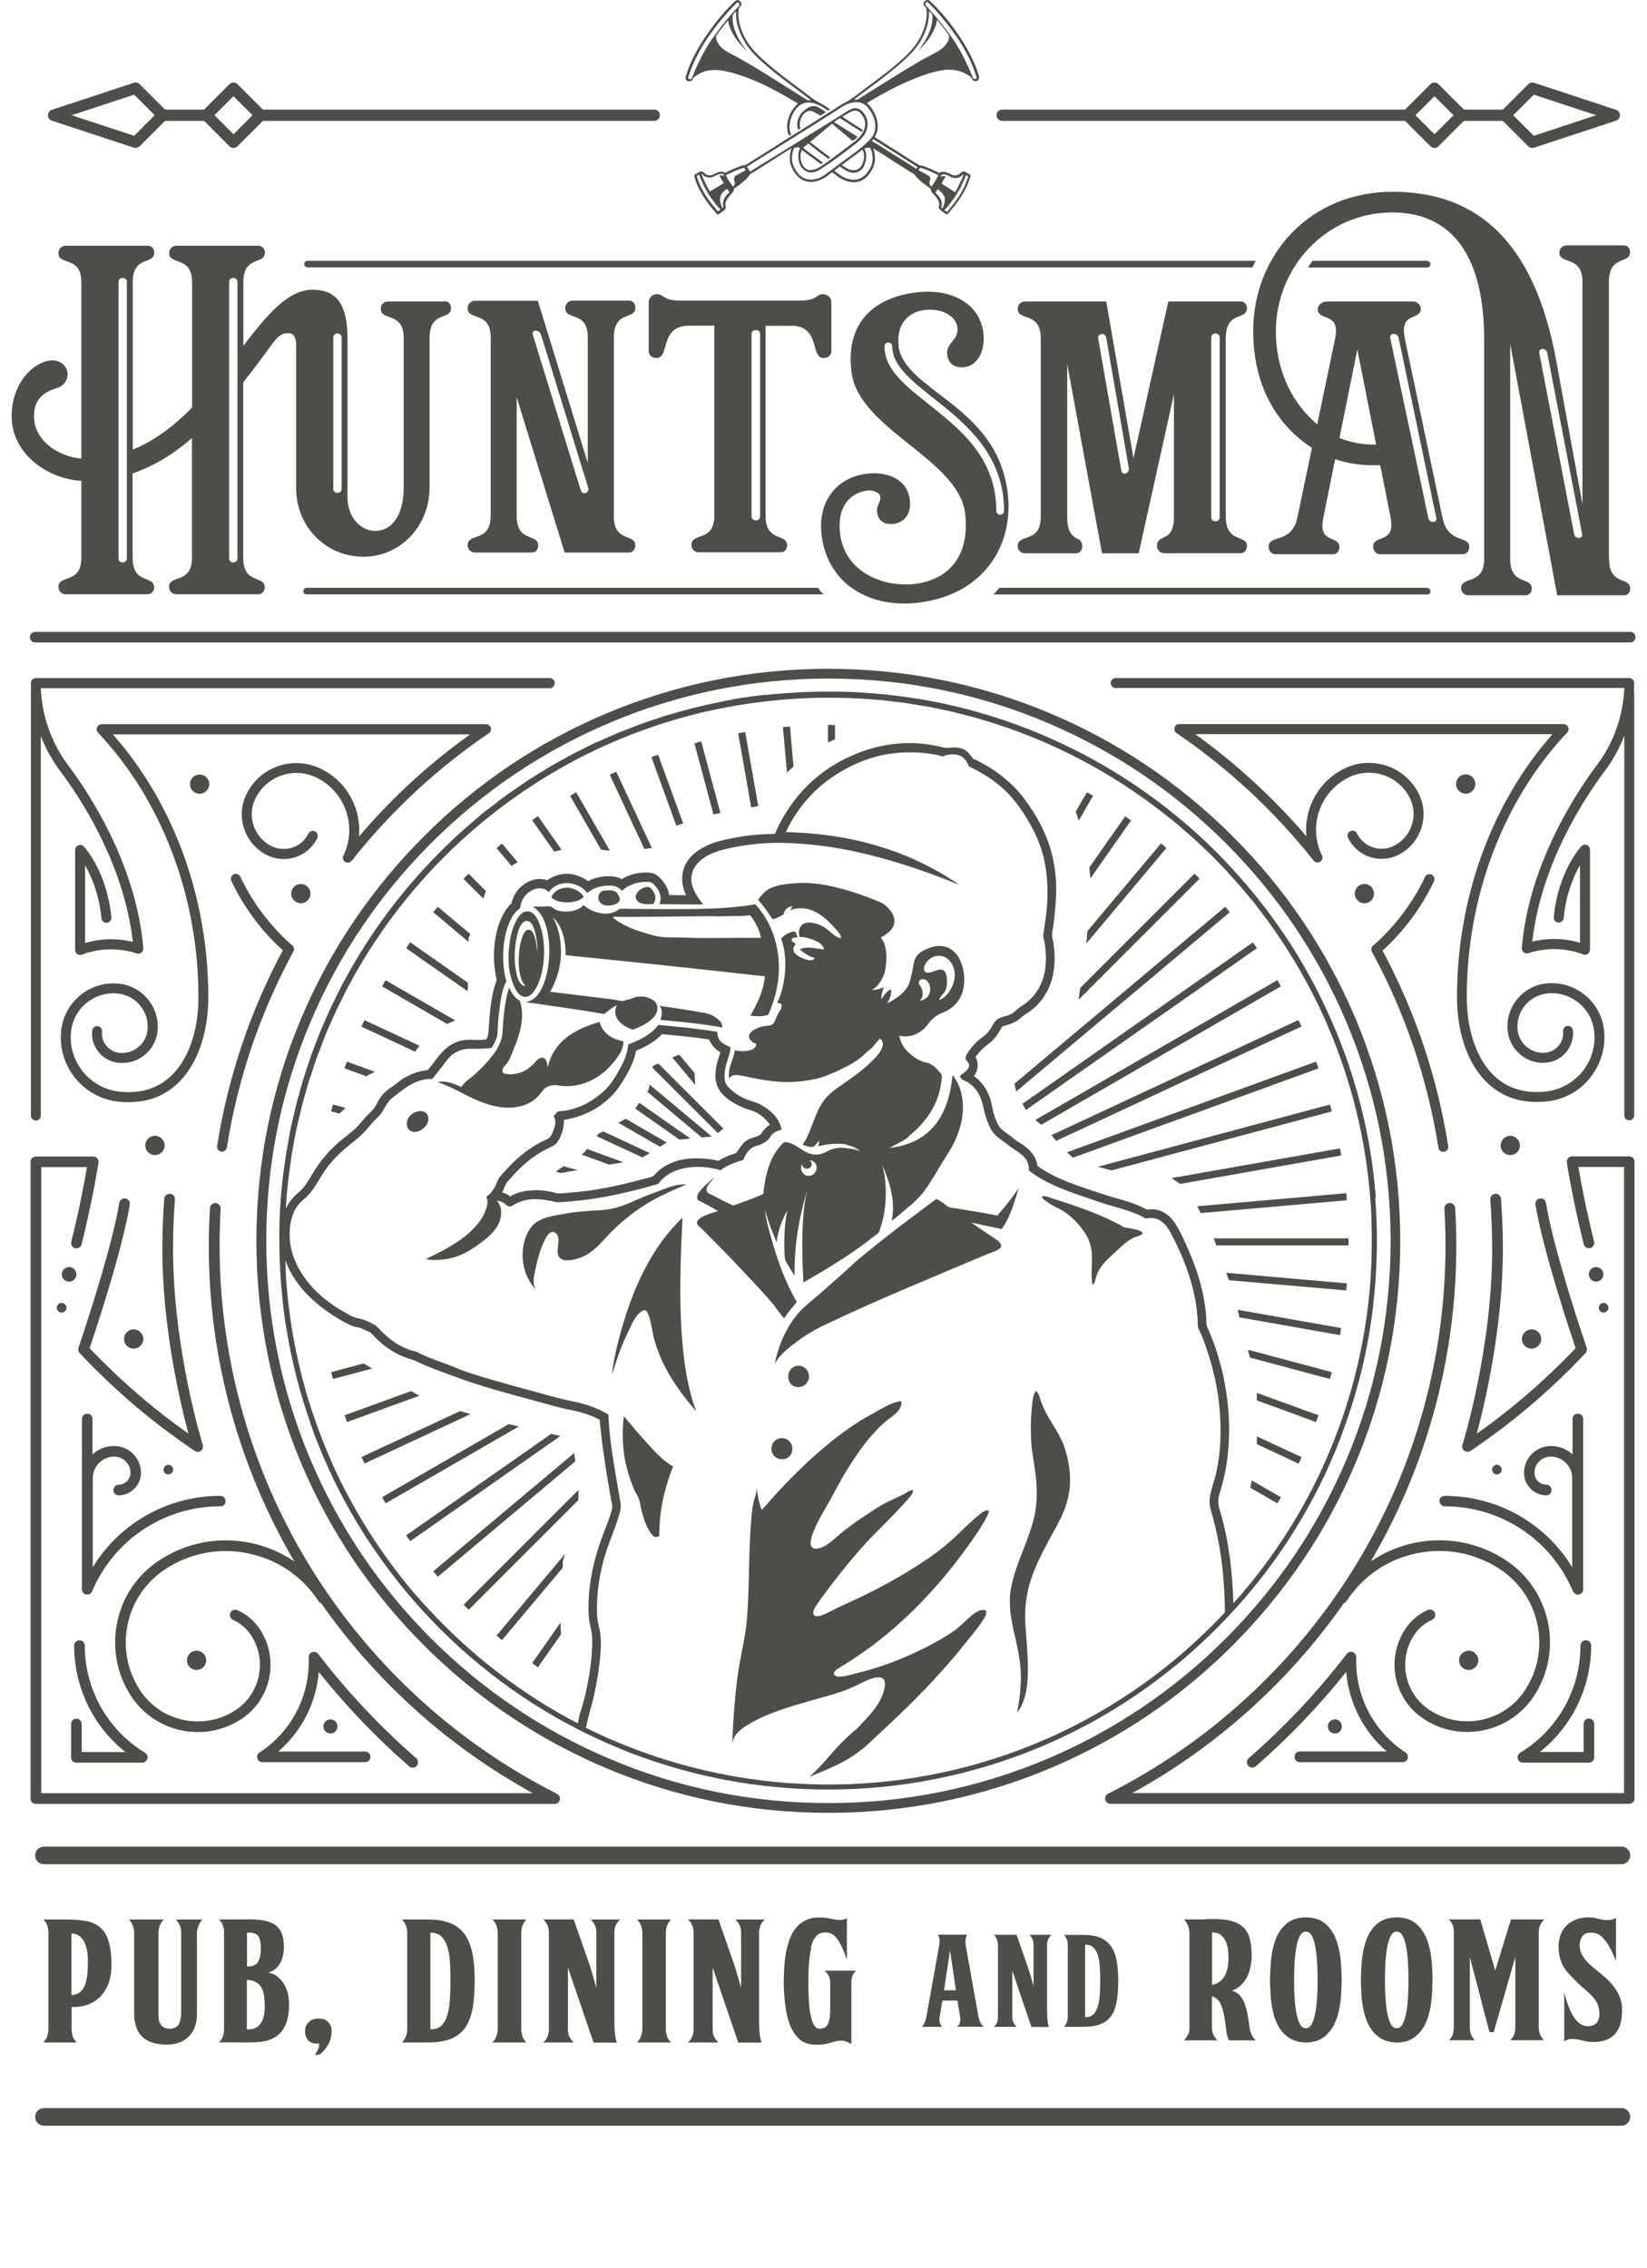 <?xml version="1.0" encoding="UTF-8"?>
<svg id="Layer_1" data-name="Layer 1" xmlns="http://www.w3.org/2000/svg" viewBox="0 0 140.1 192.87">
  <defs>
    <style>
      .cls-1 {
        fill: none;
      }

      .cls-1, .cls-2, .cls-3 {
        stroke-width: 0px;
      }

      .cls-2 {
        fill-rule: evenodd;
      }

      .cls-2, .cls-3 {
        fill: #4c4e48;
      }
    </style>
  </defs>
  <path class="cls-1" d="m78.38,84.92c-.05.09-.15.15-.14.21.48-.11.82-.37.86-.88.04-.43-.15-.87-.49-.95-.24-.06-.42.05-.47.23-.06.2.1.29.17.42.16.29.2.71.06.97h.01Z"/>
  <path class="cls-1" d="m50.34,139.03c-.06-.54-.24-1.05-.27-1.62-.13-2.44.41-4.65,1.06-6.49.23-.65.55-1.35.77-2.08.08-.25.19-.56.18-.76,0-.13-.06-.29-.09-.44-.35-1.94-.67-3.9-.89-5.94-.04-.33-.08-.65-.09-.97-.77-.4-1.64-.68-2.53-.85-.91-.17-1.8-.44-2.68-.68-1.78-.49-3.56-.95-5.24-1.49-.86-.27-1.68-.58-2.5-.88-.82-.3-1.63-.61-2.41-.95-.19-.09-.38-.2-.59-.26-1.33-.38-2.29-1.03-3.15-1.89-.13-.13-.26-.31-.41-.42-.11-.08-.29-.14-.45-.21-.15-.07-.32-.15-.47-.2-.18-.06-.37-.07-.55-.12-.16-.05-.31-.13-.45-.2-.57-.28-1.16-.64-1.65-.99-1.01-.71-1.98-1.56-2.7-2.59-.38-.54-.72-1.16-.96-1.85v.15c0,.12,0,.24.01.35v.17c0,.14.01.28.02.42v.07c.27,4.47,1.18,8.89,2.72,13.09.38,1.04.8,2.07,1.25,3.08.03.06.05.12.08.18.04.1.09.2.13.29.06.13.12.25.18.38.01.03.03.06.04.09,1.69,3.54,3.83,6.86,6.35,9.85h0c.11.13.22.26.33.39.02.02.03.04.05.05.1.12.2.23.31.35.02.03.05.05.07.08.1.11.2.23.31.34.02.02.04.05.07.07.12.13.24.26.36.39,3.61,3.89,7.89,7.16,12.59,9.61.07-.33.14-.66.22-.98.13-.5.29-.98.41-1.49.24-1.04.43-2.11.53-3.26.05-.62.09-1.23.03-1.82v.03Z"/>
  <path class="cls-1" d="m68.91,98.69s-.03,0-.03.02c.1.07.16.16.17.29.03.52-.82.56-.82,0-.25.46.07.97.49,1.02.85.09,1.07-1.18.2-1.32h0Z"/>
  <path class="cls-1" d="m79.37,82.64c.23-.08.54-.23.79-.15.48.15.46,1.35.24,1.79-.15.3-.42.42-.52.79.39-.14.69-.45.92-.82.23-.36.41-.82.41-1.33,0-.78-.51-1.56-1.24-1.62-.67-.06-1.32.48-1.38,1.05-.06.54.46.41.77.3h0Z"/>
  <path class="cls-1" d="m52.48,78.31c.71.49,1.55.81,2.47,1.08.37.11.76.23,1.14.29.66.09,1.39.04,2.11.08,2.15.1,4.41-.02,6.53.03-.07-.54-.35-1.12-.64-1.55-.09-.13-.21-.39-.36-.38-.03,0-.03.01-.06.02-.45.04-.93.05-1.41.05s-.95.03-1.42.03c-2.85,0-5.87.08-8.7.05.07.14.22.23.35.32v-.02Z"/>
  <path class="cls-1" d="m46.91,101.35c.16.04.33.11.49.12.34.03.74-.03,1.12-.06,2.22-.17,4.17-.61,6.05-1.12.32-.09.68-.13.94-.26.18-.09.32-.31.47-.44.51-.43,1.1-.75,1.83-.94.86-.22,2.02-.19,2.91-.03.13.02.31.09.39.08.1-.01.23-.14.35-.2.39-.2.8-.33,1.18-.47.31-.47.59-.97,1.15-1.2.31-.13.73-.18.95-.41.06-.06.1-.16.15-.23.18-.24.35-.4.61-.56-.34-.45-.8-.91-1.39-1.14-.27-.11-.55-.17-.8-.27-.26-.1-.51-.22-.74-.35-.89-.49-1.81-1.21-1.71-2.64.04-.64.25-1.21.42-1.76-.44-.24-.76-.62-.97-1.09-1.29-.19-2.63-.33-3.99-.45-.59.62-1.35,1.06-2.21,1.41-.16.79-.49,1.5-.86,2.14s-.77,1.25-1.26,1.74c-.99.99-2.3,1.74-4.02,2,0,.79-.27,1.54-.62,1.97-.19.24-.54.36-.82.5-1.21.6-2.2,1.47-3.05,2.44-.14.16-.33.33-.42.5-.14.26-.22.54-.35.77.27.06.49.18.67.33.88-.57,2.33-.66,3.53-.39h0Z"/>
  <path class="cls-1" d="m44.72,83.86c-.74-.58-.72-2.83-.36-3.97.1-.31.28-.8.59-.82.35-.02.51.51.59.8.1.38.11.79.17,1.17,0-.54-.03-1.06-.15-1.59-.09-.41-.26-1.01-.64-1.11-.08-.02-.18-.02-.23,0-.41.15-.61.81-.73,1.3-.23.96-.26,2.27-.02,3.23.12.46.31.98.77.99h.01Z"/>
  <path class="cls-1" d="m77.45,102.52c-.27.23-.56.48-.84.73.25-.21.55-.46.84-.73Z"/>
  <path class="cls-1" d="m103.1,128.89c-.12-.4-.25-.78-.23-1.23.04-.83.4-1.58.56-2.36.17-.8.3-1.65.35-2.58.16-3.44-.51-6.27-1.44-8.75-.06-.17-.14-.34-.21-.52-.07-.16-.18-.34-.23-.5-.07-.23-.03-.57-.05-.83-.14-1.86-.61-3.41-1.18-4.88-.31-.8-.71-1.62-1.11-2.36-.37-.7-.99-1.49-2.12-1.21-1.1-.69-2.6-.93-3.94-1.41-.43-.15-.86-.3-1.29-.44-1.77-.6-3.4-1.23-4.71-2.24.05-1.14-.84-1.48-1.49-1.97-.33-.25-.67-.49-1-.74-.34-.26-.6-.52-.8-.92-.2-.4-.35-.82-.47-1.27-.12-.47-.18-.94-.38-1.36-.28-.6-.68-1.06-1.26-1.35-.11-.05-.2-.07-.29-.15-.07-.07-.11-.15-.18-.24.19-.29.88-.49.77-1.05-.04-.2-.27-.29-.29-.47-.02-.22.22-.55.36-.74.17-.23.33-.41.5-.59.38-.39.86-.62,1.15-1.03.35-.49.41-.94,1.05-1.15.31-.1.58-.15.82-.27.23-.12.4-.31.61-.49.22-.18.46-.3.65-.45.98-.77,1.7-1.99,1.7-3.77,0-.55-.04-1.03-.14-1.5-.03-.15-.09-.31-.09-.45,0-.19.05-.4.08-.61.07-.58.18-1.18.23-1.79.07-.86.07-1.7,0-2.56-.14-1.64-.57-2.94-1.21-4.15-.63-1.19-1.32-2.23-2.23-3.14-.88-.88-1.95-1.56-3.2-2.17-.13-.4-.4-.76-.8-.92-.42-.17-1.01-.11-1.41.09-1.33-.39-3.12-.46-4.65-.21-1.46.24-2.69.74-3.77,1.35-2.21,1.23-3.88,3.04-4.94,5.29,6.25.14,10.99,1.9,14.78,4.49-1.91-.78-3.91-1.51-6.05-2.12-2.11-.6-4.37-1.12-6.82-1.33-1.22-.11-2.64-.17-3.91-.08-1.28.1-2.46.3-3.5.58-1.03.27-2.01.84-2.38,1.7-.48,1.1.28,2.19.77,2.79.02.03.07.08.06.12-1.25.01-2.46-.02-3.7-.02.2-.46.09-.94-.17-1.32-.15-.21-.39-.53-.64-.56-.86-.12-1.65.19-2.15.55-.05.03-.18.16-.21.17-.04,0-.18-.15-.27-.21-.31-.22-.76-.25-1.29-.18-.63.08-1.05.33-1.41.59-.29-.43-.91-.79-1.59-.83-.74-.05-1.36.3-1.67.76-.15-.15-.25-.21-.44-.27-.56-.18-1.07.11-1.38.38-.25.22-.43.51-.55.86-.04.12-.04.26-.09.38-.04.09-.18.16-.26.24-.54.55-.88,1.46-1.05,2.41-.19,1.06-.17,2.54.15,3.56.03.08-.08.21-.14.33-.29.7-.4,1.66-.5,2.53-.06.53-.07,1.08-.11,1.59-.03.5-.3.9-.49,1.24-.62.08-1.23.08-1.8.08-.61,0-1.09.17-1.49.45-.38.28-.63.66-.91,1.03-.28.37-.57.72-.86,1.08-1.32-.01-2.24.72-2.99,1.3-.22.18-.42.29-.59.47-.33.34-.54.89-.85,1.27-.15.19-.34.34-.52.53-.34.37-.65.77-1,1.12-.35.35-.76.65-1.15.97-.79.65-1.51,1.34-2.06,2.17-.58.86-.98,1.77-1.8,2.44-.78.64-1.19,1.64-1.17,3.06.02,1.29.47,2.35,1.02,3.21.96,1.51,2.33,2.61,3.94,3.47.24.13.5.27.74.32.58.11,1.09.33,1.53.59.2.12.36.33.55.52.7.7,1.52,1.33,2.58,1.65.15.04.29.06.42.11.12.05.22.12.35.18.98.47,2.07.79,3.03,1.2,1,.42,2.1.73,3.2,1.05,1.1.32,2.22.63,3.3.92,1.09.29,2.23.64,3.36.86,1.12.22,2.18.58,3.09,1.14.1,2.32.5,4.37.86,6.5.06.37.12.7.18,1.05.07.36-.04.68-.14,1.02-.37,1.27-.91,2.4-1.26,3.65-.35,1.27-.61,2.65-.61,4.29,0,.39,0,.79.08,1.15.07.34.18.66.21,1.02.08.75.03,1.58-.06,2.33-.08.72-.2,1.44-.33,2.12-.13.67-.27,1.33-.47,1.97-.14.44-.28,1.05-.37,1.54.18.09.36.18.54.26.03.02.07.03.1.05.12.06.24.12.37.17.05.02.1.05.15.07.1.05.21.09.31.14.08.04.15.07.23.11.07.03.14.06.2.09.12.05.23.1.35.15.03,0,.05.02.08.03,4.97,2.13,10.31,3.38,15.71,3.68,5.98.33,12.02-.5,17.67-2.45,1.24-.43,2.46-.91,3.65-1.44h0c.16-.07.31-.14.47-.21.07-.03.14-.07.22-.1.08-.04.17-.08.25-.12.14-.07.29-.14.43-.2.01,0,.02,0,.04-.02,2.51-1.22,4.9-2.66,7.15-4.31.02-.02.04-.03.06-.05.1-.07.2-.15.3-.22.06-.05.13-.1.19-.14.06-.04.11-.09.17-.13.11-.08.21-.16.32-.25.01,0,.02-.02.04-.03.73-.57,1.44-1.16,2.14-1.77,1.11-.98,2.18-2.02,3.2-3.1-.01-1.58-.12-3.16-.32-4.62-.16-1.21-.44-2.53-.76-3.65l.02-.03Zm-47.94-53.45c.26.03.58.57.59.88,0,.24-.09.4-.17.56-.61.07-1.25.02-1.46-.38-.27-.53.52-1.12,1.03-1.06h0Zm-3.93.33c.12-.05.2-.03.39-.05.52-.04.78.03.97.41.06.12.13.23.12.36-.03.4-.73.57-1.21.5-.27-.04-.51-.25-.58-.42-.12-.32.04-.69.3-.8h.01Zm-3.08-.27c.63-.04,1.31.38,1.5.79-.59.59-2.13.63-2.76.05.16-.51.66-.8,1.26-.83h0Zm-2.09,1.62c.25,0,.53-.05.76,0,.12.03.24.17.35.23.74.36,2.04.2,2.44-.36.59.54,1.8,1.02,2.77.53.11-.05.21-.17.33-.2.2-.04.49,0,.76,0,3.64,0,7.66.16,10.75-.39.97,1.02,1.69,2.45,1.94,4.23.28,1.98-.22,3.77-.83,5.17-.41.14-1.04.15-1.52.06.54-.92,1.09-1.97,1.24-3.33-5.6-.65-11.27-1.23-16.95-1.8,0-1.45-.35-2.55-1.11-3.24.5.82.76,1.98.7,3.29-.06,1.21-.46,2.27-.91,3.06,1.75.21,3.65.44,5.46.67.26.03.54.12.76.11.06,0,.15-.05.24-.08.08-.02.18-.02.26-.05.24-.07.49-.22.77-.24.4-.03.73.03,1.03.17.36.16.66.41.59.97-.06.47-.47.81-.82,1.05-.4.28-.82.46-1.24.62-.83-.23-1.89-.97-1.38-2.08h0c-.37.18-.74.49-1.08.75-2.18-.39-4.47-.68-6.7-1.02.84-.09,1.27-.8,1.56-1.55.76-1.96.66-5.6-.92-6.52.22-.05.48-.03.74-.03v-.02Zm10.05,8.44s0-.01.02-.02c.96.13,2.21.32,3.21.5.36.06.73.11,1.02.21.3.11.71.37.92.64.1.12.18.31.12.49,0,.07-.06-.04-.11-.03-1.62-.3-3.37-.47-5.14-.62.17-.3.2-.92-.05-1.17h.01Zm-12.84-4.46c.04-.83.17-1.59.36-2.15.17-.48.52-1.33,1.11-1.44.69-.13,1.07.8,1.23,1.27.57,1.68.34,4.31-.53,5.49-.15.21-.43.54-.83.5-.58-.06-.92-.93-1.08-1.44-.23-.76-.3-1.36-.26-2.23h0Zm-4.06,11.32c.14-.08.21-.24.32-.35.26-.26.58-.47.85-.71.55-.49,1.05-1,1.52-1.61.33-.43.58-.83.74-1.38.13-.43.12-1,.17-1.55.09-1.02.22-1.97.49-2.86.23.46.49.89.92,1.14.49,1.45-.07,3.01-.53,4.12-.16.39-.31.81-.53,1.15-.09.14-.5.43-.41.77.07.24.71.23,1.02.18.74-.11,1.2-.44,1.64-.88.15-.15.4-.53.74-.5s.39.47.44.82c.51-2.25,2.29-3.22,4.4-3.87.29.94.99,1.47,2.05,1.65-.02.67-.31,1.07-.64,1.52-.6.81-1.33,1.47-2.29,1.89-.65.29-1.48.48-2.38.38-.23-.03-.42-.08-.64-.06-.19.02-.4.08-.55.15-.32.16-.43.4-.68.7-.49.57-1.15.89-1.96,1.02-.9.14-1.83-.05-2.58-.3-1.47-.49-2.63-1.37-4.11-1.83.79-.16,1.46.17,2,.41Zm-4.29,3.74c-.3-.16-.41-.62-.23-1s.55-.65.99-.68c.52-.04.88.34.73.89-.14.5-.87,1.11-1.49.79Zm8.46,6.4c-.3.02-.43-.24-.65-.36-.17-.09-.32-.07-.5-.17.15.21.33.47.36.85.08.87-.33,1.47-.76,1.93-.45.48-.96.85-1.47,1.2-.54.37-1.1.69-1.79.88-.66.19-1.63.3-2.38.14,1.68-.8,3.45-1.7,4.56-3.17.17-.22.34-.49.47-.82.11-.27.27-.73.2-1.08,0-.04,0-.08-.03-.11,0-.02-.11.01-.05-.05.04-.09.02-.15.14-.17.24-.18.44-.46.59-.73.12-.21.18-.45.3-.67.1-.18.29-.37.44-.55.91-1.04,1.95-1.98,3.26-2.64.2-.1.49-.2.64-.33.2-.17.46-.84.49-1.2.02-.27-.02-.48-.14-.64.14-.13.23-.34.41-.39.19-.06.48-.04.67-.08,1.4-.27,2.44-.93,3.32-1.77.48-.46.85-1.08,1.2-1.71.34-.63.68-1.32.76-2.15,1.03-.37,1.95-.86,2.56-1.65,1.71.15,3.39.33,5,.58,0,.81.55,1.07,1.12,1.3.02.53-.21.95-.35,1.47-.13.5-.25,1.19-.03,1.65.11.22.32.41.52.58.4.34.84.59,1.36.8.26.1.54.16.8.27.07.03.14.06.2.09.14.08.3.17.49.29.22.15.43.32.6.49.36.36.65.81.76,1.39-.34.09-.61.22-.82.42-.12.12-.18.27-.3.41-.14.16-.37.29-.58.39-.22.11-.48.14-.71.26-.42.2-.66.67-.85,1.09-.72.22-1.42.46-1.94.88-.89-.29-2.11-.39-3.11-.17-.85.19-1.48.53-1.99,1.09-.07.08-.13.19-.2.23-.1.06-.32.1-.5.15-1.84.53-3.73.97-5.81,1.23-.37.05-.77.09-1.17.12-.39.03-.85.09-1.23.05-.16-.02-.33-.08-.49-.12-.46-.11-.99-.19-1.62-.14-.53.05-.97.19-1.38.41-.12.07-.29.19-.39.2l.02.03Zm6.46,4.17c-.5.28-2.04.82-2.35.02-.18-.48.16-1.19-.05-1.67-.07-.15-.24-.33-.42-.33-.36,0-.6.51-.74.82-.36.74-.55,1.49-.74,2.38-.11.52-.29,1.27.03,1.64-.05.02-.08-.05-.11-.08-.51-.57-.91-1.41-.99-2.43-.09-1.12.24-2.2.79-2.83.62-.72,1.8-.88,2.99-1.08.58-.1,1.21-.16,1.83-.2.64-.04,1.28-.07,1.85-.17,1.08-.19,2.02-.71,2.97-1.09.46-.18.97-.37,1.47-.56.64-.24,1.19-.46,2.02-.44-.99.42-1.94.83-2.83,1.33-1.3.73-2.5,1.65-3.55,2.7-.69.69-1.25,1.48-2.17,1.99Zm6.26,23.86c-.36.29-.64-.09-.77-.29-.36-.53-.54-1.13-.73-1.82-.09-.34-.13-.71-.24-1.03-.09-.24-.26-.46-.36-.7-.33-.72-.59-1.53-.77-2.39-.25-1.14-.31-2.59-.15-3.87,0-.02,0-.04.02-.05.64.76,1.28,1.53,1.96,2.26.68.72,1.33,1.5,2.23,1.99-.65,1.71-1.16,3.55-1.17,5.9h-.02Zm2.93-10.81c-1.39-1.67-2.72-3.51-3.38-5.93-.15-.56-.24-1.38-.45-1.97-.07-.2-.18-.45-.33-.47-.19-.02-.46.23-.58.35-.16.17-.29.36-.38.53-.19.34-.35.72-.53,1.09-.53,1.07-.93,2.3-1.32,3.52.16-1.39.49-2.7.85-3.96.89-3.12,2.15-5.94,3.97-8.12.38-.45.76-.88,1.2-1.29-.29,5.53-.46,12.15,1.14,16.42-.06.01-.12-.1-.18-.17h0Zm12.79,22.77c.36-.06.73-.17.96-.23,1.95-.47,3.64-1.11,5.24-1.86,1.1-.52,2.12-1.08,3.05-1.7.46-.31.86-.71,1.27-1.09.19-.17.41-.39.65-.53.23-.14.56-.31.89-.17.09.29-.1.57-.24.79-.41.64-.93,1.25-1.39,1.83-1.91,2.4-4.02,4.64-6.24,6.71-2.98,2.78-3.07,3.17-7.15,4.8,1.32-1.15,1.8-2.03,3.09-3.24,1.28-1.21.45-.29,1.68-1.62.56-.61,1.17-1.31,1.5-2.24.19-.54.37-1.35-.38-1.35-.57,0-1.16.33-1.64.56-.5.24-1,.47-1.53.65-1.08.36-2.22.64-3.38.99-1.68.51-3.32,1.03-4.67,1.89-.58.37-1.13.79-1.23,1.58.06-1.9.21-3.75.42-5.53.22-1.77.69-3.39.83-5.14.23-2.75.12-5.86.38-8.58.04-.45.08-.9.18-1.32.1-.41.27-.79.27-1.21.1.66.19,1.33.42,1.85.12-.08.22-.21.32-.32,1.5-1.74,3.15-3.41,4.91-4.91.93-.79,1.91-1.55,3-2.24.54-.35,1.08-.63,1.67-.96.38-.21.85-.5,1.32-.65.17-.06.42-.13.56-.15.2-.03.08.36.05.45-.2.56-.81.87-1.23,1.23-1.35,1.15-2.31,2.51-3.29,4.08-.63,1-1.15,2.05-1.77,3.14-.43.75-.91,1.55-1.23,2.46-.18.53-.33,1.28.44,1.17.76-.11,1.53-.93,1.99-1.3.65-.53,1.31-.99,1.89-1.38.66-.44,1.31-.9,2.02-1.26.55-.28,1.13-.49,1.65-.8.17-.1.36-.22.59-.23-.02.29-.25.54-.42.74-1.28,1.5-2.74,2.78-4.06,4.27-1.11,1.25-2.15,2.56-3.18,3.97-.16.22-.33.44-.5.7-.13.21-.42.6-.32.88.14.38.93.02,1.11-.08,1.01-.52,2.07-.97,3.06-1.46,1.34-.65,2.68-1.37,3.9-2.12,1.26-.77,2.46-1.58,3.52-2.5.8-.7,1.51-1.49,2.35-2.17.27-.22.55-.51.94-.53.06.24-.08.44-.18.64-.28.54-.63,1.08-.97,1.58-2.29,3.33-4.95,6.32-8.09,8.82-.92.73-1.91,1.43-2.99,2.09-.15.09-.33.21-.52.33-.16.11-.4.28-.39.44,0,.31.55.28.88.23h-.01Zm-4.49-18.98c-.36.88-1.81.61-1.7-.49.04-.43.36-.73.76-.79.7-.1,1.21.6.94,1.27h0Zm.5-7.43c.72-.09,1.27.75.83,1.42-.2.3-.7.54-1.15.3-.73-.39-.57-1.62.32-1.73h0Zm17.39-11.64c-.86-.18-1.72-.37-2.58-.56.58.43,1.33.92,2.02,1.38.22.15.53.35.52.62-.02.34-.87.56-1.15.68-4.72,2-9.51,3.94-14.02,6.11-.81.39-1.58.87-2.27,1.39-.7.53-1.4,1.08-1.82,1.83.37-1.75,1.06-3.2,2.06-4.35.49-.56,1.12-1.03,1.7-1.53,1.08-.93,2.14-1.88,3.19-2.85-.55.47-1.02.89-1.36,1.24l4.36-4.62h.01c.38-1.81-.28-3.57-.83-4.82.48,1.52.42,3.7-.06,5.17-.07.22-.12.48-.21.62-.06.09-.23.2-.36.3-1.82,1.47-3.98,2.78-6.05,3.96-.13-2.6-.21-5.67.32-7.88-.6,2.16-1.13,4.48-1.06,7.26-.02.03-.07-.06-.11-.11-.17-.25-.33-.53-.5-.82-.06-.11-.15-.23-.18-.33-.09-.29-.08-.72-.09-1.08-.03-1.11.05-2.29.26-3.17-.41.73-.8,1.61-.91,2.7-.39-.85-.73-1.76-1-2.73.07.74.28,1.46.47,2.15.56,2.07,1.27,4,2.24,5.67-.16.22-.36.43-.55.67-.18.23-.38.46-.52.73-.32-.33-.55-.73-.85-1.09-.86-1.06-1.82-2.02-2.77-3.05-1.07-1.15-2.2-2.3-3.35-3.44-.13-.13-.44-.36-.45-.52-.03-.34.5-.58.74-.68.37-.16.75-.24,1.06-.36-.43-.25-.87-.48-1.35-.74-.14-.07-.37-.16-.41-.27-.15-.4.39-.89.56-1.06.3-.3.55-.55.88-.77-.12.17-.29.28-.42.47-.12.17-.29.4-.24.65.04.21.3.27.5.38.56.3,1.22.64,1.76.88.87-.32,1.76-.6,2.56-.99.16-1.63.57-3.06,1.42-4.05.11-.13.28-.33.42-.35.23-.03.61.14.8.24.61.32,1.27,1.02,2.27.76.26-.07.48-.2.73-.32.76-.36,1.78-.17,2.64.08-.4-.23-.74-.49-1.3-.58-.54-.08-1.18-.06-1.73.05-.2.04-.4.09-.6.12.08-.12.1-.3.09-.5-.14.2-.29.39-.47.55-.21.01-.42,0-.63-.08-.1-.04-.2-.08-.3-.12.04-.05.07-.1.1-.14.29-.41.57-1.15.79-1.73.26-.67.52-1.34.94-1.9.44-.59,1.07-.99,1.63-1.39.51-.37,4.17-2.8,3.21-3.78-.02-.02-.04-.04-.07-.06-.05-.04-.64.75-.7.78-.44.33-.83.76-1.27,1.06-.82.55-2.5,1.35-3.39,1.55-2.34.53-3.98.28-6.34-.23-.46-.1-.89-.15-1.16.23,0-.03,0-.05,0-.09-.09-.9.4-1.55.5-2.33.37.13,1.19.12,1.55-.09.18-.11.47-.52.02-.53-.17-.19-.41-.3-.35-.65.03-.15.17-.3.26-.36.17-.14.47-.26.73-.35.34-.11.82-.03,1.05-.26.14-.14.28-.6.38-.79.1-.18.4-.52.33-.83-.06-.12-.23-.18-.39-.12.69-1.32,1.01-3.8.36-5.47.08-.14.24-.3.47-.42.17-.09.51-.25.65-.21.18.04.2.29.27.49-.21.02-.48.02-.5.18-.03.19.25.26.35.39-.53.57.06,1,.59,1.21.35.14.76.29,1.02.02-.08-.11-.23-.1-.33-.15-.36-.16-.67-.4-.95-.62.16-.08.35-.14.56-.15.53-.04,1.07.13,1.52.15-.03-.2-.16-.38-.32-.5-.34-.25-1-.5-1.47-.55-.1-.01-.2,0-.29,0-.2-.76.16-1.28.91-1.23.56.04,1.07.29,1.42.56.37.29.69.68,1.2.77-.03-.3-.24-.53-.42-.74-.52-.61-1.16-1.22-1.93-1.58-.57-.26-1.34-.33-1.93-.08-.01,0-.02.01-.03.02.05-.21.19-.38.19-.38-.62.18-.75.47-.74.7-.29.18-.6.37-.98.43-.38-.58-.76-1.16-1.23-1.65.28-.37.59-.75,1.03-.97.62-.32,1.53-.41,2.43-.45,1.41-.07,2.8.25,3.91.56.89.25,1.67.52,2.47.85.26.11.56.2.77.33.22.14.46.37.64.59.3.37.5.89.24,1.39-.21.41-.6.68-1.05.92.57.65.57,1.96.33,2.97-.19.59-.52,1.16-1.11,1.5,0,0,.74-.05,1.03-.25,0,0-.25.74-.2,1.03,0,0,.39-.69.79-.84,0,0,.2.34-.29,1.18,0,0,1.65-.74,1.93-1.89.08-.25.13-.51.19-.78.1-.43.12-.91.32-1.24.18-.31.49-.52.86-.68.35-.15.79-.3,1.26-.29.53.02.99.31,1.27.64.56.64.88,1.89.64,3.03-.21,1-.9,1.67-1.8,2.02-.45.17-.8.48-1.09.82-.15.18-.27.36-.44.52-.45.43-1.21.8-2.12.61.12.61.37,1.02.76,1.39.34.32.83.7,1.3.83.2.06.37.08.53.15.28.13.54.34.76.61.1.12.25.28.27.39.03.14-.02.42-.05.62-.19,1.36-.76,2.4-1.42,3.23-.81,1.01-1.79,1.75-2.99,2.32,3.44-.38,5.03-2.65,5.37-6.14.12,0,.16.15.21.23.42.61.68,1.46.68,2.52s-.37,2.14-.74,2.91c-.39.8-.92,1.52-1.36,2.29-.39.67-.8,1.31-1.23,1.92.02-.02.04-.05.05-.07l1.34.45s-.11.08-.32.23c.21.1.4.22.59.35.16.11.32.29.49.35.14.05.35.06.52.09,1.2.2,2.41.39,3.59.62.65-.75,1.27-1.53,1.83-2.36-.39,1.27-.74,2.56-1.46,3.5v-.02Zm5.76,22.18c-.23,1.86-1.17,3.19-1.91,4.61-1.01,1.93-2.02,3.9-1.85,6.81.15,2.55.66,5.87-.7,7.55.22-1.15.38-2.4.3-3.65-.07-1.17-.38-2.33-.61-3.37-.24-1.11-.44-2.35-.21-3.55.41-2.15,1.43-3.85,1.96-6,.26-1.08.29-2.38.14-3.62-.14-1.12-.4-2.24-.41-3.56,0-.61,0-1.27.06-1.89.06-.64.08-1.38.38-1.7.01,0,.02.02.03.02.25.23.31.68.44,1.03.47,1.28,1.39,2.28,1.88,3.58.37.98.66,2.41.5,3.76v-.02Zm5.47-21.43c-.74.37-1.25.94-1.8,1.44-.56.51-1.15,1.07-1.39,1.85-.08.25-.1.55-.32.76-.18-.92,0-1.98-.08-2.85-.09-.88-.46-1.49-.91-2.06-.44-.57-.96-1.06-1.56-1.42-.31-.19-.66-.32-.97-.52-.15-.09-.3-.2-.44-.3-.13-.1-.31-.21-.35-.39.28-.09.69.1,1.03.21,2.12.67,4.25,1.42,5.96,2.41.31.05.56.08.89.17.18.05.69.18.68.36,0,.15-.62.29-.74.35h0Z"/>
  <path class="cls-1" d="m114.53,86.91c-2.41-5.69-5.86-10.81-10.25-15.2s-9.51-7.84-15.2-10.25c-5.9-2.49-12.16-3.76-18.61-3.76s-12.72,1.26-18.61,3.76c-5.69,2.41-10.81,5.86-15.2,10.25s-7.84,9.51-10.25,15.2c-2.49,5.9-3.76,12.16-3.76,18.61s1.26,12.72,3.76,18.61c2.41,5.69,5.86,10.81,10.25,15.2s9.51,7.84,15.2,10.25c5.9,2.49,12.16,3.76,18.61,3.76s12.72-1.26,18.61-3.76c5.69-2.41,10.81-5.86,15.2-10.25s7.84-9.51,10.25-15.2c2.49-5.9,3.76-12.16,3.76-18.61s-1.26-12.72-3.76-18.61Zm2.35,23.87v.07c-.02.15-.03.3-.05.45-.01.09-.02.19-.04.28-.01.08-.02.16-.03.24-.02.17-.05.34-.07.5h0c-.25,1.74-.6,3.46-1.05,5.15-.42,1.59-.92,3.15-1.51,4.68,0,.01,0,.03-.01.04-.05.13-.1.25-.15.38-.03.07-.05.14-.08.21s-.06.14-.08.21c-.05.13-.1.25-.15.37,0,.01-.01.03-.02.04-.41.99-.85,1.97-1.33,2.93-1.35,2.71-2.96,5.28-4.81,7.67-.61.79-1.24,1.56-1.9,2.3h0c-.11.13-.22.25-.33.37-.07.08-.14.16-.22.24-.04.05-.08.09-.13.14-1.05,1.14-2.15,2.24-3.31,3.27-.1.09-.19.17-.29.26,0,0-.01,0-.02.02h0c-.12.1-.23.2-.35.3-.03.03-.07.06-.1.09-.09.08-.18.15-.27.23-.06.05-.13.11-.19.16-.06.05-.12.1-.17.14-.1.08-.2.16-.3.24-.02.02-.04.04-.07.05-1.85,1.5-3.82,2.86-5.88,4.07-1.67.97-3.4,1.84-5.18,2.6-.03,0-.07.03-.1.04-.13.05-.25.11-.38.16-.1.04-.19.08-.29.12-.07.03-.13.05-.2.08-.15.06-.3.12-.44.17-.02,0-.03,0-.05.02-.4.15-.79.3-1.19.44-5.7,2.03-11.79,2.92-17.83,2.64-3.02-.14-6.03-.57-8.96-1.29-1.78-.44-3.53-.98-5.25-1.62,0,0-.02,0-.03,0-.13-.05-.26-.1-.38-.15-.07-.03-.13-.05-.2-.08s-.14-.06-.22-.09c-.12-.05-.24-.1-.37-.15-.02,0-.04,0-.05-.02-.82-.33-1.62-.69-2.42-1.07-5.46-2.59-10.4-6.27-14.47-10.74-2.04-2.23-3.86-4.66-5.43-7.25-1.2-1.98-2.25-4.05-3.14-6.18,0-.02-.02-.04-.02-.06-.06-.15-.12-.29-.18-.44-.02-.06-.05-.12-.07-.18-.04-.11-.09-.21-.13-.32-.04-.09-.07-.18-.11-.27-.03-.08-.06-.16-.09-.24-.01-.03-.02-.06-.03-.08-.04-.1-.08-.21-.11-.31,0-.03-.02-.05-.03-.08v-.02c-.06-.17-.12-.33-.18-.5v-.02c-.89-2.54-1.57-5.16-2-7.82-.14-.87-.26-1.74-.36-2.62v-.06c-.01-.13-.03-.26-.04-.39,0-.08-.02-.16-.02-.24,0-.07-.01-.14-.02-.21-.01-.14-.02-.27-.04-.41v-.04c-.1-1.3-.15-2.61-.15-3.92v-.48c0-.22,0-.44.01-.66h0c0-.14,0-.28.01-.41.04-.96.1-1.92.2-2.88h0l.06-.56c.02-.19.05-.37.07-.56l.04-.26c.03-.22.06-.44.09-.65l.03-.21.08-.56.1-.56.07-.4c.01-.07.03-.14.04-.21l.09-.51c.04-.19.06-.37.11-.56l.13-.55.11-.46s0-.04.01-.06l.14-.59c.08-.37.19-.73.29-1.1l.08-.29c.02-.08.05-.17.07-.25l.16-.55c.03-.09.05-.18.08-.27l.09-.27.12-.37c.08-.25.16-.5.25-.75l.16-.49c.03-.09.06-.18.1-.27l.1-.26.03-.09c.14-.36.27-.73.42-1.09l.16-.41.16-.36c.16-.38.33-.77.5-1.15,0-.02.02-.04.03-.06.08-.17.15-.34.23-.5l.08-.16c.21-.44.43-.88.65-1.32.08-.16.16-.31.24-.47.98-1.85,2.08-3.63,3.3-5.33,1.76-2.46,3.76-4.74,5.95-6.82h0c.7-.66,1.42-1.3,2.16-1.92l.21-.18s.07-.05.1-.08h0l.44-.36c.15-.12.3-.23.45-.34l.37-.28.2-.16.11-.09.12-.08.08-.06.02-.02.45-.34.47-.32.34-.23.25-.18.17-.11.17-.12c.16-.11.31-.22.47-.32l.48-.3.19-.12c.14-.09.28-.18.42-.26l.04-.02.31-.19c.32-.21.65-.38.98-.57l.05-.03c.17-.1.33-.19.5-.28l.44-.24c.08-.05.16-.09.25-.14l.25-.13.51-.25,1.01-.51c.08-.04.17-.08.26-.12l.26-.11.52-.23,1.04-.46,1.06-.41.53-.21c.18-.07.35-.14.53-.2l1.07-.36c.36-.12.71-.25,1.08-.35,1.48-.45,2.99-.83,4.51-1.13.06,0,.12-.02.18-.04.11-.02.23-.04.34-.07l.33-.06c.07,0,.13-.02.2-.04.15-.03.29-.05.44-.08.03,0,.06,0,.09-.02.17-.03.34-.05.51-.08h.04c.18-.03.36-.05.54-.08h.02c.18-.02.35-.05.53-.07h.04c.16-.02.32-.04.48-.06.04,0,.07,0,.11,0,.04,0,.08,0,.12,0,.5-.07,1.01-.11,1.52-.14.25-.02.51-.04.76-.05.44-.04.88-.05,1.32-.06.38,0,.76-.02,1.13-.03h.36c.19-.02.38,0,.57,0,.38,0,.76,0,1.13.02.76.02,1.51.07,2.26.13.21.02.41.04.62.05h.07c.06,0,.12.02.18.03,2.72.27,5.41.78,8.04,1.52,2.91.82,5.74,1.93,8.43,3.31,2.97,1.51,5.78,3.35,8.37,5.46.02.01.03.02.05.04,1.19.97,2.33,2.01,3.42,3.09l.14.14c.25.25.49.5.73.76.04.04.08.08.11.12.3.32.6.64.89.97h0c.1.12.2.23.31.35.04.04.07.08.11.13.02.02.04.05.06.07.03.03.06.07.09.1.06.07.12.14.18.21,1.96,2.3,3.69,4.8,5.17,7.44.85,1.53,1.62,3.1,2.29,4.72,0,.01.01.03.02.04.06.14.12.29.18.43.04.1.08.2.12.3.02.06.05.12.07.17.29.74.56,1.49.82,2.24.96,2.87,1.64,5.83,2.03,8.82.08.65.15,1.3.21,1.96,0,.08.01.15.02.23,0,.06,0,.13.01.19.18,2.36.19,4.73.02,7.09-.04.61-.1,1.22-.17,1.83l-.05.02Z"/>
  <path class="cls-1" d="m116.65,103.41c0-.1,0-.2-.01-.29,0-.11-.01-.23-.02-.34v-.08c-.24-3.9-.97-7.78-2.18-11.5-.46-1.41-.99-2.8-1.58-4.16-.02-.05-.05-.11-.07-.16-.04-.1-.09-.2-.13-.3-1.52-3.38-3.45-6.57-5.73-9.49-.01-.02-.03-.04-.04-.06-.07-.09-.15-.19-.22-.28-.06-.07-.11-.14-.17-.21-.03-.04-.07-.09-.11-.13-.21-.26-.43-.52-.65-.78-.49-.57-.98-1.13-1.49-1.67-.25-.28-.52-.54-.78-.81-.13-.13-.26-.27-.39-.4l-.41-.39c-.54-.51-1.07-1.05-1.65-1.52-.57-.49-1.12-.99-1.72-1.44-2.34-1.87-4.86-3.51-7.51-4.89s-5.44-2.5-8.31-3.34c-.36-.12-.72-.2-1.08-.3l-1.09-.28c-.18-.05-.36-.09-.55-.13l-.55-.12-1.1-.23-1.11-.18-.55-.09-.28-.05-.14-.02-.14-.02-1.11-.13-.56-.07c-.09,0-.18-.02-.28-.03h0l-.28-.02c-1.61-.14-3.23-.2-4.84-.18h-.05c-.27,0-.53,0-.8.02-.52.02-1.05.04-1.57.08-.07,0-.15,0-.22.02-2.35.17-4.69.51-6.99,1.03-.05,0-.09.02-.14.03-.12.03-.24.05-.36.08-.14.03-.27.07-.41.1-.03,0-.05,0-.08.02-.9.23-1.8.48-2.68.76-.18.06-.35.11-.53.17-.05.02-.1.03-.15.05l-.52.18c-.48.17-.96.34-1.43.52l-.16.06-.13.05c-.58.23-1.16.47-1.73.72l-.15.07c-.62.27-1.23.56-1.84.86l-.2.1c-.47.24-.93.48-1.39.73h0l-.61.34s0,0-.02.01c-.11.07-.22.13-.33.2l-.87.51-.58.36-.46.3-.72.47-.55.38-.59.42-.46.33-.1.07-.02.02-.61.46-.6.47-.44.35c-.07.06-.15.11-.22.17l-.21.18c-4.59,3.84-8.44,8.56-11.26,13.84-.19.32-.34.67-.51,1l-.5,1.01c-.09.17-.16.34-.23.51l-.23.51-.45,1.03-.4,1.05-.2.52-.1.26c-.03.09-.07.17-.1.26l-.35,1.06-.18.53-.09.27c-.03.09-.05.18-.08.27l-.31,1.08c-.1.36-.21.72-.29,1.08l-.26,1.09-.13.55c-.04.18-.07.37-.11.55l-.2,1.1-.1.55-.08.56-.15,1.11c-.02.19-.05.37-.07.56l-.06.56h0c-.06.62-.11,1.25-.15,1.87.28-.61.64-1.01,1.16-1.46.45-.39.78-.96,1.12-1.53.67-1.13,1.45-2.03,2.44-2.85.49-.41,1.02-.78,1.42-1.21.2-.22.41-.47.62-.71.21-.23.44-.44.65-.67.21-.23.34-.55.5-.82.24-.41.56-.76.97-1.02.38-.24.73-.6,1.14-.83.59-.35,1.25-.62,2.06-.7.88-1.03,1.47-2.36,3.18-2.56.57-.07,1.16.07,1.79-.06.22-.35.19-.79.23-1.23.09-1.2.21-2.5.56-3.52.04-.13.12-.2.09-.32-.54-2.39-.08-5.22,1.27-6.49.14-.65.51-1.23,1.05-1.61.49-.34,1.21-.63,1.97-.35.46-.31,1.07-.57,1.8-.55.69.02,1.29.35,1.71.62.64-.39,2.1-.61,2.85-.17,0,0,.02-.02.03-.02.35-.19.75-.38,1.23-.47.46-.09,1.13-.15,1.53.05.31.15.58.45.79.73.22.3.4.64.44,1.06.48,0,.95.02,1.44.02-.15-.39-.31-.83-.32-1.33-.04-1.57,1.08-2.41,2.14-2.91.76-.36,1.7-.54,2.65-.71.97-.18,2.02-.26,3.08-.27t.02-.02c1.39-3.17,3.77-5.57,7.06-6.85.57-.22,1.15-.41,1.77-.55.65-.15,1.35-.25,2.09-.29,1.21-.06,2.37.09,3.36.35.26.07.5.04.79.02.64-.05,1.08.13,1.38.44.1.11.29.36.37.46.06.08.1.06.21.12,1.65.8,3.06,1.88,4.11,3.25,1.57,2.05,2.94,4.66,2.77,8.34-.04.89-.12,1.72-.23,2.55-.04.27-.11.56-.11.82,0,.21.09.43.12.65.1.64.13,1.43.05,2.15-.21,1.76-1.09,3.03-2.3,3.82-.16.11-.32.2-.45.32-.14.13-.26.23-.42.33-.34.21-.76.33-1.23.47-.31.55-.59,1.02-1.06,1.39-.23.19-.46.35-.67.56s-.4.41-.56.67c.33.42.22,1.27-.14,1.58.65.48,1.09,1.06,1.38,1.89.15.43.2.89.32,1.32.12.41.27.82.5,1.14.21.29.58.5.89.74.16.12.3.25.45.36.16.12.34.21.5.32.66.45,1.23.99,1.38,1.89,1.56,1.15,3.63,1.75,5.68,2.44.81.27,1.68.46,2.49.76.17.06.38.15.58.24.17.07.41.24.55.26.16.03.32-.02.45-.02.95.04,1.6.63,2,1.27.47.74.85,1.62,1.23,2.52.66,1.55,1.18,3.21,1.36,5.18.03.28,0,.58.05.88.02.15.13.35.21.53.5,1.19.93,2.53,1.23,3.93.34,1.65.55,3.43.45,5.37-.07,1.45-.26,2.64-.59,3.83-.11.39-.26.76-.3,1.17-.05.44.09.81.21,1.23.65,2.25.98,4.83,1.07,7.6.25-.28.5-.56.75-.85.05-.06.1-.12.15-.18.06-.07.11-.13.17-.2,2.39-2.86,4.43-6.01,6.06-9.36.08-.15.15-.31.22-.46,0-.02.02-.04.03-.06.06-.12.11-.25.17-.37.03-.06.05-.12.08-.18.04-.08.07-.16.11-.25.05-.1.09-.21.14-.31.02-.04.03-.07.05-.11,2-4.6,3.25-9.52,3.68-14.52,0-.04,0-.08.01-.12.01-.14.02-.27.03-.41,0-.1.01-.21.02-.31,0-.06,0-.12.01-.18.1-1.64.12-3.29.05-4.93v-.14.02Z"/>
  <path class="cls-3" d="m115.29,86.59c-2.45-5.79-5.96-11-10.43-15.46-4.47-4.47-9.67-7.98-15.46-10.43-6-2.54-12.37-3.82-18.94-3.82s-12.94,1.29-18.94,3.82c-5.79,2.45-11,5.96-15.46,10.43-4.47,4.47-7.98,9.67-10.43,15.46-2.54,6-3.82,12.37-3.82,18.94s1.29,12.94,3.82,18.94c2.45,5.79,5.96,11,10.43,15.46,4.47,4.47,9.67,7.98,15.46,10.43,6,2.54,12.37,3.82,18.94,3.82s12.94-1.29,18.94-3.82c5.79-2.45,11-5.96,15.46-10.43s7.98-9.67,10.43-15.46c2.54-6,3.82-12.37,3.82-18.94s-1.29-12.94-3.82-18.94Zm-.76,37.55c-2.41,5.69-5.86,10.81-10.25,15.2s-9.51,7.84-15.2,10.25c-5.9,2.49-12.16,3.76-18.61,3.76s-12.72-1.26-18.61-3.76c-5.69-2.41-10.81-5.86-15.2-10.25s-7.84-9.51-10.25-15.2c-2.49-5.9-3.76-12.16-3.76-18.61s1.26-12.72,3.76-18.61c2.41-5.69,5.86-10.81,10.25-15.2s9.51-7.84,15.2-10.25c5.9-2.49,12.16-3.76,18.61-3.76s12.72,1.26,18.61,3.76c5.69,2.41,10.81,5.86,15.2,10.25s7.84,9.51,10.25,15.2c2.49,5.9,3.76,12.16,3.76,18.61s-1.26,12.72-3.76,18.61Z"/>
  <path class="cls-3" d="m55.04,122.72c-.68-.72-1.32-1.49-1.96-2.26-.02,0,0,.02-.02.05-.16,1.27-.1,2.72.15,3.87.19.86.45,1.67.77,2.39.11.24.28.46.36.7.12.32.15.69.24,1.03.19.69.37,1.29.73,1.82.13.2.41.58.77.29,0-2.34.52-4.19,1.17-5.9-.9-.49-1.55-1.27-2.23-1.99h.02Z"/>
  <path class="cls-3" d="m58.07,103.55c-.44.41-.82.84-1.2,1.29-1.82,2.19-3.08,5.01-3.97,8.12-.36,1.25-.69,2.57-.85,3.96.39-1.22.79-2.44,1.32-3.52.18-.37.34-.75.53-1.09.09-.17.22-.36.38-.53.12-.12.39-.37.58-.35.16.02.26.27.33.47.21.59.3,1.41.45,1.97.66,2.42,1.99,4.26,3.38,5.93.06.07.12.18.18.17-1.6-4.27-1.43-10.88-1.14-16.42h0Z"/>
  <path class="cls-3" d="m58.39,100.73c-.83-.02-1.38.2-2.02.44-.51.19-1.01.38-1.47.56-.95.38-1.89.9-2.97,1.09-.57.1-1.21.13-1.85.17-.63.04-1.26.1-1.83.2-1.19.2-2.37.36-2.99,1.08-.55.64-.88,1.72-.79,2.83.08,1.02.48,1.85.99,2.43.02.02.05.1.11.08-.32-.37-.14-1.12-.03-1.64.19-.89.39-1.64.74-2.38.15-.3.38-.82.74-.82.19,0,.36.18.42.33.21.48-.14,1.19.05,1.67.31.8,1.85.26,2.35-.02.91-.51,1.48-1.29,2.17-1.99,1.05-1.05,2.24-1.97,3.55-2.7.9-.5,1.84-.91,2.83-1.33Z"/>
  <path class="cls-3" d="m35.68,94.5c-.43.04-.81.3-.99.68s-.07.84.23,1c.62.32,1.35-.29,1.49-.79.15-.55-.2-.94-.73-.89Z"/>
  <path class="cls-3" d="m49.66,76.29c-.19-.41-.87-.83-1.5-.79-.6.04-1.1.33-1.26.83.63.58,2.17.55,2.76-.05h0Z"/>
  <path class="cls-3" d="m51.51,77c.48.07,1.18-.1,1.21-.5,0-.14-.06-.25-.12-.36-.19-.38-.45-.45-.97-.41-.2.01-.28,0-.39.05-.26.11-.42.48-.3.8.06.18.31.39.58.42h-.01Z"/>
  <path class="cls-3" d="m55.58,76.88c.08-.16.18-.32.17-.56,0-.31-.33-.85-.59-.88-.52-.06-1.3.54-1.03,1.06.2.4.84.45,1.46.38h0Z"/>
  <path class="cls-3" d="m61.3,87.36s.1.1.11.03c.06-.17-.02-.36-.12-.49-.21-.26-.62-.53-.92-.64-.29-.1-.66-.15-1.02-.21-1.01-.18-2.25-.37-3.21-.5,0,0-.02,0-.02.02.24.24.21.86.05,1.17,1.76.16,3.51.33,5.14.62h-.01Z"/>
  <path class="cls-3" d="m43.9,94.16c.81-.13,1.47-.45,1.96-1.02.26-.3.36-.54.68-.7.15-.07.35-.13.55-.15.21-.02.41.03.64.06.9.1,1.73-.09,2.38-.38.96-.43,1.69-1.08,2.29-1.89.33-.44.61-.85.64-1.52-1.05-.18-1.76-.71-2.05-1.65-2.11.64-3.89,1.62-4.4,3.87-.05-.35-.1-.79-.44-.82-.35-.03-.59.35-.74.5-.44.44-.9.77-1.64.88-.31.05-.95.06-1.02-.18-.09-.34.32-.63.41-.77.22-.34.37-.76.53-1.15.46-1.11,1.02-2.68.53-4.12-.44-.25-.7-.68-.92-1.14-.27.89-.4,1.85-.49,2.86-.05.55-.04,1.12-.17,1.55-.17.55-.41.95-.74,1.38-.47.6-.96,1.12-1.52,1.61-.27.24-.59.45-.85.71-.11.11-.18.27-.32.35-.54-.24-1.21-.57-2-.41,1.48.47,2.64,1.34,4.11,1.83.74.25,1.68.44,2.58.3Z"/>
  <path class="cls-3" d="m71.33,141.89c.19-.13.36-.24.52-.33,1.07-.66,2.07-1.36,2.99-2.09,3.15-2.5,5.8-5.49,8.09-8.82.34-.5.69-1.03.97-1.58.1-.19.24-.4.18-.64-.39.02-.67.32-.94.53-.84.68-1.55,1.47-2.35,2.17-1.06.92-2.26,1.73-3.52,2.5-1.22.75-2.56,1.47-3.9,2.12-.99.48-2.06.93-3.06,1.46-.18.09-.97.46-1.11.08-.1-.27.18-.67.32-.88.17-.26.34-.47.5-.7,1.04-1.41,2.08-2.72,3.18-3.97,1.32-1.5,2.78-2.78,4.06-4.27.18-.21.41-.45.42-.74-.23,0-.42.13-.59.23-.52.31-1.1.52-1.65.8-.7.36-1.35.81-2.02,1.26-.59.39-1.24.85-1.89,1.38-.46.38-1.22,1.2-1.99,1.3-.77.11-.62-.64-.44-1.17.32-.91.8-1.71,1.23-2.46.63-1.09,1.14-2.14,1.77-3.14.98-1.56,1.94-2.93,3.29-4.08.42-.36,1.02-.67,1.23-1.23.03-.09.16-.48-.05-.45-.15.02-.39.1-.56.15-.47.16-.94.44-1.32.65-.58.33-1.12.61-1.67.96-1.09.7-2.07,1.45-3,2.24-1.76,1.5-3.41,3.17-4.91,4.91-.1.11-.2.23-.32.32-.23-.52-.33-1.19-.42-1.85,0,.42-.17.81-.27,1.21-.1.42-.14.86-.18,1.32-.26,2.72-.15,5.83-.38,8.58-.14,1.75-.62,3.37-.83,5.14-.22,1.79-.36,3.63-.42,5.53.09-.79.65-1.21,1.23-1.58,1.35-.86,2.99-1.39,4.67-1.89,1.16-.35,2.3-.62,3.38-.99.53-.18,1.03-.41,1.53-.65.48-.23,1.07-.56,1.64-.56.74,0,.57.81.38,1.35-.33.94-.94,1.64-1.5,2.24-1.23,1.33-.4.41-1.68,1.62-1.29,1.22-1.77,2.09-3.09,3.24,4.08-1.63,4.17-2.02,7.15-4.8,2.22-2.08,4.34-4.31,6.24-6.71.47-.59.99-1.19,1.39-1.83.14-.22.33-.5.24-.79-.34-.14-.66.03-.89.17-.24.15-.46.36-.65.53-.42.38-.82.79-1.27,1.09-.92.62-1.95,1.18-3.05,1.7-1.6.75-3.29,1.4-5.24,1.86-.23.05-.59.17-.96.23-.33.06-.87.08-.88-.23,0-.16.23-.33.39-.44h0Z"/>
  <path class="cls-3" d="m66.39,122.31c-.39.06-.71.36-.76.79-.11,1.1,1.34,1.36,1.7.49.27-.67-.24-1.37-.94-1.27h0Z"/>
  <path class="cls-3" d="m67.51,117.88c.45.24.96,0,1.15-.3.44-.68-.11-1.51-.83-1.42-.89.11-1.05,1.34-.32,1.73h0Z"/>
  <path class="cls-3" d="m88.6,119.35c-.13-.35-.19-.8-.44-1.03-.02,0-.02-.01-.03-.02-.3.31-.32,1.06-.38,1.7-.06.63-.07,1.29-.06,1.89.01,1.33.27,2.44.41,3.56.15,1.24.13,2.55-.14,3.62-.52,2.15-1.55,3.85-1.96,6-.23,1.2-.03,2.44.21,3.55.23,1.04.53,2.2.61,3.37.08,1.25-.08,2.5-.3,3.65,1.36-1.67.85-5,.7-7.55-.17-2.9.84-4.88,1.85-6.81.74-1.42,1.68-2.75,1.91-4.61.16-1.35-.13-2.78-.5-3.76-.49-1.3-1.41-2.29-1.88-3.58v.02Z"/>
  <path class="cls-3" d="m96.51,104.55c-.34-.09-.58-.11-.89-.17-1.7-.99-3.84-1.74-5.96-2.41-.35-.11-.75-.31-1.03-.21.04.19.22.3.35.39.14.11.29.21.44.3.31.19.66.33.97.52.6.37,1.12.86,1.56,1.42.45.57.82,1.18.91,2.06.09.87-.1,1.93.08,2.85.22-.21.24-.51.32-.76.25-.78.83-1.34,1.39-1.85.55-.5,1.07-1.07,1.8-1.44.12-.06.74-.2.74-.35,0-.19-.5-.32-.68-.36h0Z"/>
  <path class="cls-3" d="m46.25,83.67c-.29.74-.72,1.45-1.56,1.55,2.23.34,4.51.63,6.7,1.02.34-.26.7-.57,1.08-.75h0c-.51,1.11.55,1.84,1.38,2.08.42-.17.85-.35,1.24-.62.35-.24.76-.58.82-1.05.07-.56-.23-.81-.59-.97-.3-.14-.63-.2-1.03-.17-.29.03-.53.17-.77.24-.08.02-.18.02-.26.05-.09.02-.18.07-.24.08-.22.01-.5-.07-.76-.11-1.81-.23-3.71-.46-5.46-.67.45-.79.85-1.85.91-3.06.06-1.31-.2-2.47-.7-3.29.76.69,1.1,1.8,1.11,3.24,5.68.57,11.34,1.16,16.95,1.8-.16,1.36-.7,2.41-1.24,3.33.48.09,1.1.08,1.52-.06.61-1.39,1.11-3.19.83-5.17-.25-1.78-.97-3.21-1.94-4.23-3.09.55-7.1.39-10.75.39-.26,0-.56-.04-.76,0-.12.03-.23.14-.33.2-.97.49-2.19.01-2.77-.53-.4.56-1.7.73-2.44.36-.11-.05-.23-.2-.35-.23-.22-.05-.51,0-.76,0-.27,0-.52-.02-.74.03,1.59.91,1.69,4.55.92,6.52v.02Zm14.58-5.73c.48,0,.96-.03,1.42-.03s.96,0,1.41-.05c.03,0,.03-.01.06-.02.16-.01.27.25.36.38.29.43.57,1,.64,1.55-2.13-.05-4.38.07-6.53-.03-.72-.03-1.44.02-2.11-.08-.38-.05-.77-.18-1.14-.29-.92-.27-1.76-.59-2.47-1.08-.13-.09-.28-.18-.35-.32,2.83.04,5.85-.05,8.7-.05v.02Z"/>
  <path class="cls-3" d="m44.61,84.78c.41.04.68-.29.83-.5.87-1.18,1.1-3.81.53-5.49-.16-.48-.54-1.4-1.23-1.27-.59.11-.94.96-1.11,1.44-.2.56-.33,1.32-.36,2.15-.04.86.03,1.47.26,2.23.16.51.49,1.38,1.08,1.44h0Zm-.65-5.14c.12-.49.31-1.15.73-1.3.04-.02.15-.02.23,0,.38.1.54.69.64,1.11.12.53.15,1.06.15,1.59-.06-.38-.07-.79-.17-1.17-.08-.29-.24-.82-.59-.8-.32.02-.49.5-.59.82-.35,1.14-.37,3.39.36,3.97-.46,0-.66-.53-.77-.99-.25-.96-.21-2.27.02-3.23h-.01Z"/>
  <path class="cls-3" d="m77.45,102.52c.43-.39.85-.81,1.13-1.16.43-.6.84-1.25,1.23-1.92.44-.77.98-1.49,1.36-2.29.37-.77.74-1.81.74-2.91s-.26-1.9-.68-2.52c-.05-.08-.09-.23-.21-.23-.34,3.49-1.93,5.76-5.37,6.14,1.2-.57,2.18-1.31,2.99-2.32.67-.83,1.24-1.87,1.42-3.23.03-.2.08-.48.05-.62-.02-.11-.18-.28-.27-.39-.22-.26-.48-.47-.76-.61-.16-.08-.33-.09-.53-.15-.48-.14-.97-.51-1.3-.83-.39-.38-.63-.78-.76-1.39.92.2,1.67-.18,2.12-.61.17-.16.28-.33.44-.52.29-.34.64-.65,1.09-.82.9-.34,1.59-1.02,1.8-2.02.24-1.15-.07-2.39-.64-3.03-.29-.32-.74-.62-1.27-.64-.47-.02-.9.13-1.26.29-.37.16-.68.38-.86.68-.2.33-.22.81-.32,1.24-.06.27-.11.54-.19.78-.27,1.15-1.93,1.89-1.93,1.89.49-.84.29-1.18.29-1.18-.39.15-.79.84-.79.84-.05-.29.2-1.03.2-1.03-.29.2-1.03.25-1.03.25.58-.33.92-.9,1.11-1.5.24-1.01.24-2.32-.33-2.97.45-.25.84-.52,1.05-.92.25-.51.05-1.03-.24-1.39-.18-.22-.41-.45-.64-.59-.22-.13-.51-.22-.77-.33-.8-.33-1.58-.6-2.47-.85-1.11-.31-2.5-.63-3.91-.56-.89.04-1.8.14-2.43.45-.44.22-.75.6-1.03.97.46.5.84,1.08,1.23,1.65.38-.06.68-.24.98-.43-.01-.23.12-.52.74-.7,0,0-.13.17-.19.38.01,0,.02-.01.03-.02.58-.26,1.36-.18,1.93.08.77.35,1.4.97,1.93,1.58.18.21.4.45.42.74-.51-.09-.83-.49-1.2-.77-.35-.27-.86-.52-1.42-.56-.75-.06-1.11.47-.91,1.23.09,0,.18-.01.29,0,.47.05,1.13.29,1.47.55.16.12.29.3.32.5-.44-.02-.99-.19-1.52-.15-.21.02-.4.07-.56.15.29.22.6.46.95.62.11.05.25.04.33.15-.26.27-.66.12-1.02-.02-.53-.21-1.12-.64-.59-1.21-.1-.13-.38-.2-.35-.39.02-.16.29-.16.5-.18-.07-.2-.1-.44-.27-.49-.14-.03-.48.12-.65.21-.23.12-.39.28-.47.42.65,1.68.33,4.15-.36,5.47.16-.06.33,0,.39.12.07.31-.24.65-.33.83-.1.18-.24.65-.38.79-.22.22-.71.15-1.05.26-.25.08-.55.21-.73.35-.09.07-.23.21-.26.36-.06.35.18.46.35.65.46.01.17.42-.02.53-.36.21-1.17.23-1.55.09-.1.78-.59,1.43-.5,2.33,0,.03,0,.06,0,.09.27-.39.69-.33,1.16-.23,2.36.51,4,.76,6.34.23.89-.2,2.57-1,3.39-1.55.45-.3.83-.73,1.27-1.06.05-.04.65-.82.7-.78.03.02.05.04.07.06.96.98-2.69,3.41-3.21,3.78-.57.4-1.19.8-1.63,1.39-.42.56-.68,1.23-.94,1.9-.22.58-.5,1.32-.79,1.73-.03.04-.06.09-.1.14.1.04.19.08.3.12.21.07.42.09.63.08.18-.16.33-.35.47-.55,0,.21-.01.38-.09.5.2-.04.4-.08.6-.12.55-.1,1.19-.13,1.73-.05.57.08.9.35,1.3.58-.86-.25-1.88-.44-2.64-.08-.25.12-.47.25-.73.32-1.01.26-1.66-.44-2.27-.76-.2-.1-.57-.27-.8-.24-.14.02-.31.22-.42.35-.86.99-1.26,2.42-1.42,4.05-.8.38-1.7.67-2.56.99-.53-.24-1.2-.58-1.76-.88-.2-.1-.46-.17-.5-.38-.04-.25.12-.49.24-.65.14-.19.31-.3.42-.47-.33.22-.58.48-.88.77-.17.17-.71.66-.56,1.06.04.12.27.2.41.27.48.26.92.49,1.35.74-.31.12-.69.2-1.06.36-.25.11-.77.34-.74.68,0,.16.33.39.45.52,1.15,1.15,2.28,2.29,3.35,3.44.95,1.02,1.91,1.99,2.77,3.05.29.36.53.76.85,1.09.14-.26.33-.5.52-.73.18-.24.39-.45.55-.67-.98-1.66-1.68-3.6-2.24-5.67-.19-.69-.4-1.41-.47-2.15.27.97.61,1.88,1,2.73.11-1.08.5-1.97.91-2.7-.2.87-.29,2.06-.26,3.17.01.36,0,.78.09,1.08.03.1.12.23.18.33.17.29.33.56.5.82.03.05.09.14.11.11-.07-2.78.46-5.1,1.06-7.26-.52,2.21-.45,5.29-.32,7.88,2.07-1.18,4.23-2.49,6.05-3.96.13-.1.31-.21.36-.3.09-.14.14-.4.21-.62.48-1.47.54-3.65.06-5.17.55,1.25,1.21,3.01.83,4.82h0c.06-.05.35-.28.74-.6.28-.25.56-.49.84-.73h.01Zm1.15-20.18c.06-.57.71-1.11,1.38-1.05.73.07,1.24.84,1.24,1.62,0,.51-.18.98-.41,1.33-.24.37-.53.68-.92.82.09-.37.36-.49.52-.79.22-.44.24-1.64-.24-1.79-.24-.07-.56.07-.79.15-.31.11-.83.24-.77-.3h0Zm-.44,1.18c.05-.18.23-.29.47-.23.33.09.53.52.49.95-.05.5-.38.77-.86.88-.01-.07.09-.12.14-.21.14-.26.1-.68-.06-.97-.07-.13-.23-.23-.17-.42h-.01Zm-9.44,16.49c-.41-.05-.74-.56-.49-1.02,0,.56.85.52.82,0,0-.13-.07-.22-.17-.29,0-.01.02-.01.03-.02.87.14.65,1.41-.2,1.32h0Z"/>
  <path class="cls-3" d="m84.84,103.38c-1.19-.24-2.39-.42-3.59-.62-.17-.03-.37-.04-.52-.09-.16-.06-.32-.23-.49-.35-.19-.13-.38-.25-.59-.35-1.06.78-4.57,3.38-6.8,5.28-1.05.97-2.11,1.91-3.19,2.85-.57.5-1.21.97-1.7,1.53-1.01,1.15-1.69,2.61-2.06,4.35.42-.75,1.12-1.31,1.82-1.83.7-.53,1.46-1,2.27-1.39,4.51-2.17,9.3-4.11,14.02-6.11.28-.12,1.13-.34,1.15-.68.02-.27-.29-.47-.52-.62-.69-.46-1.44-.95-2.02-1.38.86.19,1.72.38,2.58.56.71-.94,1.07-2.24,1.46-3.5-.56.84-1.18,1.62-1.83,2.36h0Z"/>
  <path class="cls-3" d="m46.78,102.11c.16.04.32.1.49.12.38.04.84-.02,1.23-.05.4-.03.8-.08,1.17-.12,2.08-.26,3.96-.7,5.81-1.23.18-.05.4-.09.5-.15.07-.04.13-.15.2-.23.51-.56,1.14-.9,1.99-1.09,1-.22,2.22-.12,3.11.17.52-.41,1.22-.66,1.94-.88.19-.42.42-.89.85-1.09.23-.11.49-.15.71-.26.2-.1.43-.23.58-.39.13-.14.18-.29.3-.41.21-.21.47-.34.82-.42-.11-.59-.39-1.03-.76-1.39-.17-.17-.37-.34-.6-.49-.19-.12-.35-.21-.49-.29-.07-.03-.14-.07-.2-.09-.26-.11-.54-.17-.8-.27-.53-.21-.97-.46-1.36-.8-.2-.17-.41-.35-.52-.58-.22-.46-.1-1.15.03-1.65.13-.52.37-.94.35-1.47-.57-.23-1.12-.49-1.12-1.3-1.61-.25-3.29-.43-5-.58-.61.79-1.53,1.28-2.56,1.65-.08.83-.41,1.53-.76,2.15-.35.63-.72,1.25-1.2,1.71-.88.84-1.92,1.5-3.32,1.77-.19.04-.48.02-.67.08-.18.06-.27.27-.41.39.12.16.16.37.14.64-.03.36-.29,1.02-.49,1.2-.15.13-.44.23-.64.33-1.3.66-2.35,1.6-3.26,2.64-.15.17-.34.37-.44.55-.12.22-.18.45-.3.67-.16.27-.35.55-.59.73-.11.02-.1.08-.14.17-.06.06.03.03.05.05.02.02.02.07.03.11.07.35-.09.8-.2,1.08-.13.33-.3.59-.47.82-1.11,1.47-2.89,2.37-4.56,3.17.75.16,1.72.05,2.38-.14.69-.19,1.24-.51,1.79-.88.51-.35,1.02-.71,1.47-1.2.43-.46.83-1.05.76-1.93-.03-.38-.22-.64-.36-.85.18.09.33.08.5.17.22.12.35.38.65.36.1,0,.27-.13.39-.2.41-.22.85-.36,1.38-.41.63-.05,1.16.03,1.62.14l-.02-.03Zm-3.4-.36c-.18-.15-.4-.27-.67-.33.13-.23.21-.52.35-.77.1-.17.28-.34.42-.5.85-.97,1.83-1.84,3.05-2.44.28-.14.62-.26.82-.5.35-.43.63-1.18.62-1.97,1.71-.26,3.02-1.01,4.02-2,.49-.49.89-1.1,1.26-1.74s.71-1.35.86-2.14c.86-.35,1.62-.79,2.21-1.41,1.35.13,2.7.26,3.99.45.21.47.53.85.97,1.09-.18.55-.38,1.12-.42,1.76-.1,1.43.83,2.15,1.71,2.64.24.13.49.24.74.35.26.1.53.17.8.27.59.23,1.05.69,1.39,1.14-.25.16-.43.32-.61.56-.05.07-.09.16-.15.23-.23.23-.64.28-.95.41-.56.22-.84.73-1.15,1.2-.39.14-.8.27-1.18.47-.12.06-.25.19-.35.2-.09,0-.26-.05-.39-.08-.89-.16-2.05-.19-2.91.03-.74.19-1.33.51-1.83.94-.15.13-.29.35-.47.44-.26.12-.62.17-.94.26-1.88.51-3.83.95-6.05,1.12-.38.03-.78.09-1.12.06-.16-.02-.32-.09-.49-.12-1.2-.27-2.65-.17-3.53.39h0Z"/>
  <path class="cls-3" d="m117.03,101.86c0-.06,0-.13-.01-.19,0-.08-.01-.15-.02-.23-.06-.65-.13-1.31-.21-1.96-.38-3-1.07-5.96-2.03-8.82-.25-.75-.53-1.5-.82-2.24-.02-.06-.05-.12-.07-.17-.04-.1-.08-.2-.12-.3-.06-.14-.12-.29-.18-.43,0-.01-.01-.03-.02-.04-.68-1.61-1.44-3.19-2.29-4.72-1.47-2.64-3.21-5.13-5.17-7.44-.06-.07-.12-.14-.18-.21-.03-.03-.06-.07-.09-.1-.02-.02-.04-.05-.06-.07-.04-.04-.07-.08-.11-.13-.1-.12-.2-.23-.31-.35h0c-.29-.33-.59-.65-.89-.97-.04-.04-.08-.08-.11-.12-.24-.25-.49-.51-.73-.76l-.14-.14c-1.09-1.09-2.23-2.12-3.42-3.09-.02-.01-.03-.02-.05-.04-2.58-2.11-5.39-3.95-8.37-5.46-2.69-1.37-5.52-2.48-8.43-3.31-2.63-.75-5.32-1.25-8.04-1.52-.06,0-.12-.02-.18-.02h-.07c-.21-.02-.41-.04-.62-.06-.75-.06-1.51-.11-2.26-.13-.38-.02-.76-.02-1.13-.02h-.93c-.38,0-.76.02-1.13.03-.44,0-.88.02-1.32.06-.25.02-.51.03-.76.05-.51.04-1.01.07-1.52.14-.04,0-.08,0-.12,0-.04,0-.07,0-.11,0-.16.02-.32.04-.48.06h-.04c-.18.02-.35.05-.53.07h-.02c-.18.03-.36.05-.54.08h-.04c-.17.03-.34.05-.51.08-.03,0-.06,0-.09.02-.15.02-.29.05-.44.08-.07,0-.13.02-.2.04l-.33.06c-.11.02-.23.04-.34.07-.06,0-.12.02-.18.04-1.52.3-3.03.68-4.51,1.13-.37.1-.72.23-1.08.35l-1.07.36c-.18.06-.35.13-.53.2l-.53.21-1.06.41-1.04.46-.52.23-.26.11c-.09.04-.17.08-.26.12l-1.01.51-.51.25-.25.13c-.08.04-.17.09-.25.14l-.44.24c-.17.09-.34.18-.5.28l-.05.03c-.33.19-.66.36-.98.57l-.31.19-.04.02c-.14.08-.28.17-.42.26l-.19.12-.48.3c-.16.1-.31.21-.47.32l-.17.12-.17.11-.25.18-.34.23-.47.32-.45.34-.02.02-.08.06-.12.08-.11.09-.2.16-.37.28c-.15.12-.3.23-.45.34l-.44.36h0s-.07.06-.1.09l-.21.18c-.74.62-1.46,1.26-2.16,1.92h0c-2.19,2.08-4.2,4.36-5.95,6.82-1.22,1.7-2.32,3.48-3.3,5.33-.09.15-.17.31-.24.47-.22.43-.44.87-.65,1.32l-.08.16c-.09.16-.16.34-.23.5,0,.02-.02.04-.03.06-.17.38-.34.76-.5,1.15l-.16.36-.16.41c-.14.36-.28.72-.42,1.09l-.03.09-.1.26c-.03.09-.07.18-.1.27l-.16.49c-.09.25-.17.5-.25.75l-.12.37-.09.27c-.03.09-.05.18-.08.27l-.16.55c-.02.08-.05.17-.07.25l-.08.29c-.1.36-.21.73-.29,1.1l-.14.59s0,.04-.01.06l-.11.46-.13.55c-.04.18-.07.37-.11.56l-.09.51c-.01.07-.03.14-.04.21l-.07.4-.1.56-.08.56-.03.21c-.03.22-.06.44-.09.65l-.04.26c-.02.19-.05.37-.07.56l-.06.56h0c-.1.96-.16,1.92-.2,2.88,0,.14,0,.28-.01.41h0c0,.22,0,.44-.01.66v.48c0,1.31.04,2.62.15,3.92v.04c.01.14.02.27.04.41,0,.07.01.14.02.21,0,.08.02.16.02.24.01.13.03.26.04.39v.06c.09.88.21,1.75.36,2.62.44,2.66,1.11,5.28,2,7.82v.02c.06.17.12.33.18.5v.02s.02.05.03.08c.04.1.08.21.11.31.01.03.02.06.03.08.03.08.06.16.09.24.03.09.07.18.11.27.04.11.08.21.13.32.02.06.05.12.07.18.06.15.12.29.18.44,0,.02.02.04.02.06.89,2.13,1.94,4.2,3.14,6.18,1.57,2.58,3.39,5.01,5.43,7.25,4.07,4.47,9.01,8.15,14.47,10.74.8.38,1.6.73,2.42,1.07.02,0,.04,0,.05.02.12.05.24.1.37.15.07.03.14.06.22.09.07.03.13.05.2.08.13.05.26.1.38.15,0,0,.02,0,.03,0,1.71.64,3.47,1.18,5.25,1.62,2.94.72,5.94,1.15,8.96,1.29,6.04.29,12.13-.61,17.83-2.64.4-.14.8-.29,1.19-.44.02,0,.03,0,.05-.02.15-.06.3-.12.44-.17.07-.03.13-.05.2-.08.1-.04.19-.08.29-.12.13-.05.25-.11.38-.16.03,0,.07-.03.1-.04,1.78-.76,3.51-1.62,5.18-2.6,2.06-1.2,4.03-2.56,5.88-4.07.02-.02.04-.04.07-.05.1-.08.2-.16.3-.24.06-.05.12-.1.17-.14.06-.05.13-.11.19-.16.09-.08.18-.15.27-.23.03-.03.07-.06.1-.09.12-.1.23-.2.35-.3h0s.01,0,.02-.02c.1-.09.19-.17.29-.26,1.16-1.03,2.26-2.13,3.31-3.27.04-.05.08-.09.13-.14.07-.08.15-.16.22-.24.11-.12.22-.25.33-.37h0c.66-.75,1.29-1.52,1.9-2.3,1.85-2.39,3.46-4.97,4.81-7.67.48-.96.92-1.94,1.33-2.93,0-.01.01-.03.02-.04.05-.12.1-.25.15-.37.03-.07.06-.14.08-.21.03-.07.05-.14.08-.21.05-.13.1-.25.15-.38,0-.01,0-.03.01-.04.58-1.53,1.09-3.1,1.51-4.68.45-1.69.8-3.41,1.05-5.14h0c.02-.18.05-.35.07-.51.01-.08.02-.16.03-.24.01-.09.02-.19.04-.28.02-.15.04-.3.05-.45v-.07c.07-.61.13-1.22.17-1.83.17-2.36.17-4.73-.02-7.09l.05-.03Zm-67.66,43.73c-.08.32-.16.65-.22.98-4.71-2.45-8.99-5.72-12.59-9.61-.12-.13-.24-.26-.36-.39-.02-.02-.04-.05-.07-.07-.1-.11-.2-.23-.31-.34-.02-.03-.05-.05-.07-.08-.1-.12-.2-.23-.31-.35-.02-.02-.03-.04-.05-.05-.11-.13-.22-.26-.33-.39h0c-2.52-3-4.66-6.32-6.35-9.85-.01-.03-.03-.06-.04-.09-.06-.13-.12-.25-.18-.38-.05-.1-.09-.19-.13-.29-.03-.06-.05-.12-.08-.18-.45-1.01-.87-2.04-1.25-3.08-1.54-4.2-2.45-8.63-2.72-13.09v-.07c0-.14-.02-.28-.02-.42v-.17c0-.12,0-.24-.01-.35v-.15c.24.7.58,1.32.96,1.85.72,1.03,1.69,1.88,2.7,2.59.5.35,1.08.71,1.65.99.15.07.29.15.45.2.17.06.36.06.55.12.15.05.32.13.47.2.16.07.34.13.45.21.15.11.28.29.41.42.86.86,1.82,1.51,3.15,1.89.21.06.4.17.59.26.78.35,1.59.66,2.41.95.82.3,1.64.61,2.5.88,1.68.54,3.47,1,5.24,1.49.88.24,1.77.51,2.68.68.89.17,1.76.45,2.53.85,0,.32.06.64.09.97.22,2.05.55,4,.89,5.94.03.15.09.31.09.44,0,.19-.1.5-.18.76-.22.73-.55,1.43-.77,2.08-.65,1.84-1.19,4.05-1.06,6.49.03.57.22,1.08.27,1.62.06.58.02,1.2-.03,1.82-.1,1.15-.29,2.22-.53,3.26-.11.51-.28.98-.41,1.49v-.03Zm51.61-5.33c-.69.61-1.41,1.2-2.14,1.77-.01,0-.02.02-.04.03-.11.08-.21.17-.32.25-.06.04-.11.09-.17.13-.06.05-.13.1-.19.14-.1.07-.2.15-.3.22-.02.02-.04.03-.06.05-2.25,1.65-4.64,3.09-7.15,4.31-.01,0-.02,0-.04.02-.14.07-.29.14-.43.2-.08.04-.17.08-.25.12-.07.03-.14.07-.22.1-.16.07-.31.14-.47.21h0c-1.2.53-2.42,1.01-3.65,1.44-5.66,1.95-11.7,2.79-17.67,2.45-5.4-.3-10.74-1.55-15.71-3.68-.03,0-.05-.02-.08-.03-.12-.05-.23-.1-.35-.15-.07-.03-.14-.06-.2-.09-.08-.03-.15-.07-.23-.11-.1-.05-.21-.09-.31-.14-.05-.02-.1-.05-.15-.07-.12-.06-.24-.11-.37-.17-.03-.02-.07-.03-.1-.05-.18-.09-.36-.18-.54-.26.1-.49.24-1.1.37-1.54.2-.64.34-1.3.47-1.97.14-.69.25-1.4.33-2.12.09-.76.14-1.58.06-2.33-.04-.36-.14-.67-.21-1.02-.07-.36-.08-.76-.08-1.15,0-1.64.26-3.02.61-4.29.35-1.26.89-2.38,1.26-3.65.1-.34.2-.66.14-1.02-.06-.34-.12-.68-.18-1.05-.36-2.13-.76-4.19-.86-6.5-.91-.56-1.97-.92-3.09-1.14-1.13-.22-2.27-.57-3.36-.86s-2.21-.6-3.3-.92c-1.1-.32-2.2-.63-3.2-1.05-.97-.41-2.05-.73-3.03-1.2-.13-.06-.23-.13-.35-.18-.13-.05-.28-.06-.42-.11-1.06-.32-1.88-.96-2.58-1.65-.18-.18-.35-.4-.55-.52-.44-.26-.95-.48-1.53-.59-.25-.05-.51-.19-.74-.32-1.61-.87-2.98-1.96-3.94-3.47-.55-.87-1-1.92-1.02-3.21-.02-1.42.38-2.42,1.17-3.06.82-.67,1.23-1.58,1.8-2.44.56-.83,1.27-1.52,2.06-2.17.39-.32.8-.62,1.15-.97s.66-.75,1-1.12c.18-.19.36-.34.52-.53.31-.38.52-.93.85-1.27.17-.18.37-.29.59-.47.74-.59,1.67-1.32,2.99-1.3.29-.36.58-.71.86-1.08s.53-.75.91-1.03c.39-.29.88-.46,1.49-.45.58,0,1.19,0,1.8-.08.18-.35.45-.74.49-1.24.03-.51.04-1.06.11-1.59.1-.87.21-1.83.5-2.53.05-.13.16-.25.14-.33-.32-1.02-.34-2.5-.15-3.56.17-.95.5-1.86,1.05-2.41.08-.08.22-.15.26-.24.05-.12.05-.26.09-.38.12-.35.29-.64.55-.86.31-.27.82-.56,1.38-.38.19.06.29.13.44.27.3-.46.93-.81,1.67-.76.68.05,1.3.41,1.59.83.36-.27.78-.52,1.41-.59.53-.06.98-.04,1.29.18.09.06.24.22.27.21.03,0,.17-.13.21-.17.51-.36,1.3-.66,2.15-.55.25.03.49.35.64.56.26.38.37.86.17,1.32,1.24,0,2.45.03,3.7.02,0-.04-.04-.09-.06-.12-.49-.6-1.25-1.69-.77-2.79.37-.86,1.35-1.42,2.38-1.7,1.04-.28,2.22-.48,3.5-.58,1.27-.1,2.69-.03,3.91.08,2.45.21,4.71.73,6.82,1.33,2.14.61,4.13,1.34,6.05,2.12-3.78-2.59-8.53-4.35-14.78-4.49,1.06-2.25,2.73-4.06,4.94-5.29,1.09-.61,2.31-1.11,3.77-1.35,1.54-.25,3.33-.18,4.65.21.39-.2.98-.26,1.41-.09.4.16.68.53.8.92,1.25.61,2.31,1.28,3.2,2.17s1.6,1.95,2.23,3.14c.64,1.21,1.07,2.51,1.21,4.15.07.86.07,1.7,0,2.56-.05.6-.15,1.2-.23,1.79-.03.2-.08.42-.08.61,0,.14.06.31.09.45.09.47.14.95.14,1.5,0,1.78-.72,3.01-1.7,3.77-.19.15-.43.27-.65.45-.21.17-.38.37-.61.49-.24.13-.51.17-.82.27-.63.21-.7.67-1.05,1.15-.29.41-.78.64-1.15,1.03-.17.18-.33.37-.5.59-.14.19-.38.52-.36.74.02.18.25.27.29.47.11.56-.59.75-.77,1.05.07.09.11.17.18.24.09.08.18.1.29.15.58.28.98.75,1.26,1.35.2.43.26.9.38,1.36.12.45.27.87.47,1.27.2.4.46.66.8.92.33.25.67.49,1,.74.64.49,1.54.83,1.49,1.97,1.31,1.02,2.94,1.65,4.71,2.24.42.14.86.29,1.29.44,1.34.48,2.84.72,3.94,1.41,1.13-.28,1.75.52,2.12,1.21.4.74.79,1.57,1.11,2.36.58,1.47,1.04,3.02,1.18,4.88.02.26-.02.6.05.83.05.16.16.34.23.5.07.17.15.34.21.52.93,2.48,1.6,5.3,1.44,8.75-.04.93-.18,1.78-.35,2.58-.16.79-.52,1.54-.56,2.36-.02.44.11.82.23,1.23.32,1.12.59,2.44.76,3.65.2,1.47.3,3.04.32,4.62-1.02,1.08-2.08,2.12-3.2,3.1l-.02.03Zm15.62-31.78c0,.06,0,.12-.01.18,0,.1-.01.21-.02.31-.01.14-.02.27-.03.41,0,.04,0,.08-.01.12-.43,5-1.67,9.92-3.68,14.52-.02.04-.03.07-.05.11-.05.1-.09.21-.14.31-.04.08-.07.16-.11.25-.03.06-.05.12-.08.18-.06.12-.11.25-.17.37,0,.02-.02.04-.03.06-.07.15-.15.31-.22.46-1.63,3.35-3.67,6.5-6.06,9.36-.06.07-.11.13-.17.2-.05.06-.1.12-.15.18-.25.29-.5.57-.75.85-.09-2.77-.42-5.35-1.07-7.6-.12-.42-.26-.79-.21-1.23.04-.4.2-.78.3-1.17.33-1.2.52-2.38.59-3.83.1-1.94-.11-3.72-.45-5.37-.29-1.4-.72-2.73-1.23-3.93-.08-.18-.19-.38-.21-.53-.04-.3-.02-.6-.05-.88-.18-1.97-.71-3.63-1.36-5.18-.38-.89-.76-1.77-1.23-2.52-.41-.65-1.05-1.23-2-1.27-.13,0-.29.04-.45.02-.14-.02-.37-.18-.55-.26-.2-.09-.4-.18-.58-.24-.8-.3-1.68-.49-2.49-.76-2.05-.69-4.12-1.29-5.68-2.44-.14-.91-.72-1.45-1.38-1.89-.16-.11-.34-.19-.5-.32-.15-.12-.3-.24-.45-.36-.31-.24-.68-.45-.89-.74-.23-.32-.38-.73-.5-1.14-.12-.42-.17-.89-.32-1.32-.29-.83-.73-1.41-1.38-1.89.36-.31.46-1.16.14-1.58.16-.25.36-.46.56-.67.21-.21.43-.37.67-.56.47-.37.75-.85,1.06-1.39.46-.14.89-.26,1.23-.47.16-.1.28-.2.42-.33.13-.12.29-.21.45-.32,1.21-.79,2.09-2.05,2.3-3.82.09-.72.05-1.51-.05-2.15-.03-.22-.11-.44-.12-.65,0-.26.07-.55.11-.82.11-.83.19-1.66.23-2.55.16-3.68-1.21-6.28-2.77-8.34-1.05-1.37-2.46-2.45-4.11-3.25-.11-.05-.15-.03-.21-.12-.08-.1-.27-.36-.37-.46-.3-.31-.74-.49-1.38-.44-.29.02-.53.05-.79-.02-.99-.25-2.15-.41-3.36-.35-.74.04-1.44.14-2.09.29-.62.14-1.2.32-1.77.55-3.29,1.28-5.67,3.68-7.06,6.85,0,0,0,.02-.02.02-1.06.02-2.1.09-3.08.27-.95.17-1.89.35-2.65.71-1.06.5-2.17,1.34-2.14,2.91,0,.5.17.94.32,1.33-.49,0-.96-.01-1.44-.02-.04-.42-.22-.76-.44-1.06-.2-.28-.47-.57-.79-.73-.4-.19-1.07-.13-1.53-.05-.48.09-.88.28-1.23.47-.02,0-.02.01-.03.02-.75-.44-2.21-.23-2.85.17-.43-.28-1.02-.6-1.71-.62-.73-.03-1.35.24-1.8.55-.76-.28-1.48,0-1.97.35-.53.37-.91.95-1.05,1.61-1.35,1.27-1.81,4.09-1.27,6.49.03.11-.05.19-.09.32-.35,1.01-.47,2.32-.56,3.52-.03.43,0,.88-.23,1.23-.62.13-1.21,0-1.79.06-1.71.21-2.3,1.54-3.18,2.56-.81.08-1.47.35-2.06.7-.4.24-.76.6-1.14.83-.41.26-.73.6-.97,1.02-.16.27-.29.59-.5.82s-.44.43-.65.67c-.22.24-.42.49-.62.71-.4.44-.94.81-1.42,1.21-.99.82-1.77,1.72-2.44,2.85-.34.57-.67,1.14-1.12,1.53-.52.45-.89.85-1.16,1.46.04-.62.08-1.25.15-1.87h0l.06-.56c.02-.19.05-.37.07-.56l.15-1.11.08-.56.1-.55.2-1.1c.04-.18.06-.37.11-.55l.13-.55.26-1.09c.08-.37.19-.72.29-1.08l.31-1.08c.03-.09.05-.18.08-.27l.09-.27.18-.53.35-1.06c.03-.09.06-.18.1-.26l.1-.26.2-.52.4-1.05.45-1.03.23-.51c.08-.17.15-.34.23-.51l.5-1.01c.17-.33.32-.68.51-1,2.81-5.28,6.66-10.01,11.26-13.84l.21-.18c.07-.06.15-.12.22-.17l.44-.35.6-.47.61-.46.02-.02.1-.07.46-.33.59-.42.55-.38.72-.47.46-.3.58-.36.87-.51c.11-.06.22-.13.33-.2,0,0,0,0,.02-.01l.61-.34h0c.46-.25.93-.49,1.39-.73l.2-.1c.61-.3,1.22-.59,1.84-.86l.15-.07c.57-.25,1.15-.49,1.73-.72l.13-.05.16-.06c.47-.18.95-.35,1.43-.52l.52-.18s.1-.03.15-.05c.18-.06.35-.11.53-.17.89-.28,1.78-.53,2.68-.76.03,0,.05,0,.08-.02.14-.03.27-.07.41-.1.12-.03.24-.06.36-.08.05,0,.09-.02.14-.03,2.3-.52,4.64-.86,6.99-1.03.07,0,.15,0,.22-.02.52-.03,1.05-.06,1.57-.08.27,0,.53,0,.8-.02h.05c1.62-.02,3.23.04,4.84.18l.28.02h0c.09,0,.18.02.28.03l.56.07,1.11.13.14.02.14.02.28.05.55.09,1.11.18,1.1.23.55.12c.18.04.37.07.55.13l1.09.28c.36.1.73.18,1.08.3,2.87.84,5.66,1.96,8.31,3.34s5.17,3.02,7.51,4.89c.6.45,1.15.96,1.72,1.44.58.48,1.1,1.01,1.65,1.52l.41.39c.14.13.26.27.39.4.26.27.53.53.78.81.51.55,1.01,1.11,1.49,1.67.22.26.43.52.65.78.04.04.07.09.11.13.06.07.11.14.17.21.07.09.15.19.22.28.01.02.03.04.04.06,2.28,2.92,4.21,6.11,5.73,9.49.04.1.09.2.13.3.02.05.05.11.07.16.59,1.36,1.12,2.75,1.58,4.16,1.21,3.72,1.94,7.59,2.18,11.5v.08c0,.11.01.23.02.34,0,.1.01.2.01.29v.14c.07,1.64.05,3.29-.05,4.93v-.02Z"/>
  <path class="cls-2" d="m82.52,4.62c-.15-.3-.32-.59-.49-.87-.78-1.27-1.67-2.43-2.7-3.45-.11-.11-.22-.25-.38-.3h-.11c-.15.04-.26.15-.28.3-.02.22.2.27.23.43.03.14.04.31.04.45,0,.47-.11.88-.23,1.24-.48,1.46-1.54,2.37-2.58,3.25-.35.3-.72.58-1.09.86-.37.28-.74.56-1.11.83-.38.27-.73.57-1.11.84-.19.14-.38.27-.58.39-.2.12-.42.22-.63.35-.2.12-.39.26-.59.38-1,.62-1.98,1.26-2.98,1.88-.4.25-.8.49-1.2.74-.39.25-.78.51-1.18.76s-.8.5-1.2.75c-.26.16-.49.32-.75.47-.05.03-.09.07-.15.1-.06.03-.13.02-.21.04-.07,0-.13.03-.19.05-.36.11-.7.28-1.03.43-.05.02-.11.05-.17.08-.05.02-.13.08-.17.08-.03,0-.05-.02-.07-.04-.17-.12-.49-.03-.65.04-.21.08-.38.25-.69.21-.13-.02-.23-.08-.31-.15-.07-.06-.16-.16-.28-.18-.14-.02-.24.08-.33.13s-.28.11-.29.23c0,.09.05.2.07.29.17.58.45,1.07.74,1.53.3.49.62.87.99,1.29.06.07.13.21.23.19.05,0,.13-.08.18-.12.07-.05.13-.08.18-.12.11-.08.26-.19.29-.32.02-.1-.03-.17-.04-.26,0-.09,0-.17.04-.25.1-.3.31-.5.5-.71.08-.08.14-.16.18-.28,0-.04,0-.08.02-.12,0-.04.09-.09.14-.12.36-.23.72-.52,1-.83.04-.05.09-.09.12-.14.04-.05.07-.1.12-.15.08-.09.21-.14.32-.2.21-.13.43-.27.64-.41.86-.55,1.71-1.08,2.56-1.62-.09.22-.15.49-.16.77-.01.29.05.57.13.79.17.43.46.82.8,1.06.18.13.42.22.69.25.43.05.85-.09,1.15-.24.31-.15.56-.37.83-.57h0c.18.13.36.26.54.4.18.13.4.24.63.32.23.09.53.15.82.12.28-.03.51-.11.7-.24.36-.24.65-.64.82-1.06.09-.22.15-.51.14-.8s-.06-.55-.16-.78c.11.06.21.13.32.2.95.59,1.89,1.22,2.83,1.8.11.07.23.12.32.19.05.03.08.09.12.14.19.23.42.44.65.63.19.15.4.28.59.43.02.01.04.02.05.04.01.03.01.07.02.1.05.21.2.34.33.47.16.16.28.33.36.55.04.13.05.25.01.38-.04.14.04.24.12.31s.17.14.25.2c.09.06.18.13.28.18h.03c.09-.04.14-.12.21-.2.36-.42.69-.82.99-1.3.29-.47.56-.96.74-1.55.04-.13.11-.26,0-.34-.07-.06-.18-.1-.27-.15-.08-.05-.18-.13-.3-.11-.1.02-.18.1-.25.17-.07.06-.16.12-.27.15-.14.03-.26.03-.37-.01s-.18-.1-.28-.14c-.16-.07-.45-.19-.69-.12-.06.02-.1.07-.14.08-.04,0-.16-.07-.21-.1-.35-.16-.69-.32-1.05-.45-.11-.04-.23-.08-.35-.09-.13-.01-.16-.04-.24-.1-.11-.08-.25-.15-.36-.22-1.11-.69-2.22-1.41-3.31-2.09.13-.2.23-.46.26-.76.03-.32-.03-.64-.12-.9-.17-.51-.45-.93-.8-1.24,1.26-.76,2.59-1.49,4.06-2.08.71-.29,1.51-.56,2.36-.71.87-.15,1.65.07,2.18.41.08.05.16.1.23.16.06.05.09.13.13.2.05.07.1.12.19.15.2.06.36-.06.4-.24v-.1c-.18-.71-.48-1.34-.78-1.95v.02Zm-.36,10.27c.07.03.13.07.2.12-.36,1.25-1.06,2.15-1.81,3.01-.08-.05-.15-.1-.22-.15.78-.82,1.41-1.81,1.83-2.97h0Zm-1.93-.07c.14,0,.29.05.41.1.12.05.22.12.33.17.27.11.62.03.79-.11.07-.06.11-.12.21-.17-.01.05-.05.15-.07.22s-.5,1.08-.65,1.32c-.33-.2-.83-.53-1.16-.73v-.02c.11-.2.23-.41.35-.61-.15-.04-.34,0-.45.06.05-.1.08-.21.24-.22h0Zm.14,2.1c.02.33-.1.57-.2.81-.04-.02-.08-.05-.09-.1,0-.03.02-.07.02-.1.07-.3-.06-.56-.18-.75-.1-.15-.22-.28-.35-.38.06-.1.12-.2.19-.3h.04c.2.16.56.48.58.82h-.01Zm-2.1-2.65c.45.1.82.28,1.2.46.12.06.25.11.36.18-.18.33-.37.66-.59.96-.22-.14-.2-.36-.13-.53.06-.16,0-.34-.16-.42l-.82-.45s.08-.14.12-.2h.02Zm-14.83.2l-.82.45c-.15.08-.22.26-.16.42.07.17.09.39-.13.53-.21-.3-.41-.62-.59-.96.11-.08.24-.13.36-.18.38-.18.76-.35,1.2-.46.05.06.12.2.12.2h.02Zm-3.78.3c.11.04.13.11.2.17.17.14.53.22.79.11.11-.05.22-.12.33-.17.12-.05.26-.1.4-.1.16,0,.19.1.25.21-.11-.06-.28-.09-.44-.06.12.22.25.44.38.65l-.19.11c-.34.2-.66.4-1,.6-.55-.98-.7-1.48-.73-1.54h0v.02Zm1.42,3.21c-.75-.85-1.45-1.77-1.81-3.01.06-.04.13-.08.2-.12.42,1.18,1.04,2.15,1.82,2.97-.06.06-.14.1-.21.16Zm.62-1.24c-.12.18-.25.46-.19.76,0,.03.03.07.03.09,0,.05-.05.08-.09.1-.11-.24-.24-.52-.19-.86.04-.31.22-.51.41-.65l.19-.13c.06.1.13.2.19.3-.12.12-.25.24-.35.39Zm12.2-4.18h0c.14,0,.16.08.2.19.06.17.1.32.12.53.06.59-.15.99-.39,1.32s-.55.62-1.05.68c-.26.03-.53-.02-.75-.1-.42-.14-.72-.42-1.07-.66.04-.05.09-.07.14-.11l.19-.14s.09-.08.14-.11c.18.12.35.24.54.35.19.1.41.19.71.18.46-.03.76-.35.88-.72.12-.33.19-.82.04-1.18-.01-.04-.07-.1-.06-.13,0-.05.13-.08.18-.09h.18Zm-2.3,1.48c.58-.44,1.19-.87,1.76-1.31.2.29.15.8.04,1.11-.13.37-.38.67-.86.64-.42-.03-.64-.28-.94-.44Zm6.45.16c-.03.06-.06.1-.09.16-.64-.39-1.26-.8-1.9-1.19s-1.25-.81-1.9-1.18c.04-.05.09-.12.13-.15,1.26.78,2.51,1.57,3.76,2.37h0Zm-10.19-1.67c.08,0,.14.04.19.08-.01.06-.04.1-.06.16-.06.16-.1.36-.08.59.04.56.23.97.63,1.19.19.1.46.16.75.08.23-.06.41-.18.6-.3.94-.6,1.77-1.23,2.63-1.9.5-.39,1.04-.77,1.23-1.49.06-.24.08-.55,0-.79-.08-.23-.17-.41-.32-.59-.13-.16-.32-.3-.56-.35-.28-.05-.51.08-.69.19-.56.34-1.13.7-1.68,1.04-2.2,1.38-4.36,2.71-6.58,4.08-.04.02-.11.08-.15.05,0,0-.18-.34-.22-.39.74-.49,1.51-.94,2.26-1.42.37-.24.75-.48,1.13-.71.76-.47,1.5-.95,2.27-1.42.38-.23.75-.48,1.12-.72.37-.24.76-.46,1.13-.71.28-.19.56-.36.93-.45.13-.03.27-.06.42-.06.72-.02,1.09.48,1.34.94.14.25.24.53.29.85.11.75-.25,1.24-.64,1.59-.2.19-.4.37-.6.54-.42.34-.86.64-1.3.97-.43.32-.87.64-1.31.97-.22.17-.42.33-.67.47-.24.13-.54.25-.88.26-.73.01-1.12-.4-1.4-.88-.14-.24-.25-.5-.27-.87-.02-.33.05-.6.14-.84.04-.09.05-.15.18-.15h.17Zm.47.05c.03-.05.12-.13.12-.13l.17-.13s.09-.08.14-.12c.55.45,1.12.89,1.7,1.31.02-.01.05-.03.09-.06.02-.01.08-.06.08-.06,0-.01-.08-.06-.11-.08-.54-.4-1.09-.83-1.61-1.23.6-.49,1.2-1.01,1.81-1.51.02-.02.05-.05.06-.05.02,0,.09.07.11.09.55.46,1.1.93,1.65,1.38.15-.11.29-.22.41-.35-.67-.42-1.33-.84-2-1.25.04-.04.12-.1.12-.1l.18-.12s.13-.08.2-.12c.61.4,1.24.78,1.85,1.17.04-.05.06-.11.09-.17-.58-.38-1.17-.74-1.74-1.12.16-.09.32-.19.49-.29s.34-.21.55-.23c.26-.02.44.13.57.28s.23.32.29.53c.15.5-.09.98-.3,1.27-.23.31-.56.56-.87.79-.63.48-1.25.95-1.9,1.42-.16.12-.33.23-.49.34-.17.11-.34.23-.52.31-.2.09-.47.15-.69.1-.41-.1-.62-.51-.68-.98-.03-.26,0-.5.11-.71.14.09.26.2.4.3.41.3.82.6,1.23.9.06-.03.11-.08.17-.12-.56-.42-1.14-.82-1.69-1.26h.01Zm12.24-8.96c-.3.53-.87.8-1.41,1.08-1.45.77-2.8,1.64-4.17,2.49-.59.37-1.2.74-1.79,1.12-.04.03-.08.05-.12.08-.05.03-.09.07-.13.08-.1.02-.24-.02-.32.02,0-.01.03-.03.05-.05,1.29-.99,2.65-1.93,3.87-3,.92-.8,1.82-1.68,2.24-3,.14-.44.26-.94.22-1.51h0c.07.06.23.18.28.29.05.12.03.36.02.51-.04.48-.2.9-.37,1.26-.24.5-.53.94-.84,1.33.51-.49,1-1.05,1.33-1.75.13-.27.23-.55.28-.88.03,0,.04.04.06.07.27.33.54.67.8,1.02.04.06.09.11.12.16.1.21-.01.51-.1.66l-.02.02Zm2.5,3.04c-.03.05-.16.08-.24.05-.06-.03-.09-.12-.12-.21-.21-.54-.46-1.07-.71-1.57-.29-.58-.6-1.12-.96-1.64-.68-.97-1.38-1.84-2.17-2.7-.05-.05-.14-.12-.15-.18-.02-.12.04-.23.12-.24.07,0,.15.08.21.14.84.84,1.58,1.76,2.27,2.74.68.98,1.27,2.06,1.69,3.32.02.08.08.22.05.28h0Z"/>
  <path class="cls-2" d="m60.54,5.97c.54-.05,1.05.04,1.51.16.46.11.88.25,1.3.4,1.65.6,3.12,1.43,4.52,2.27.01.02-.03.04-.05.06-.31.27-.55.66-.71,1.09-.08.22-.16.5-.16.8s.07.57.17.79c.06-.02.13-.07.18-.11-.23-.4-.14-1.05.01-1.45.15-.39.38-.76.69-1,.17-.13.35-.22.6-.25s.52.01.74.08c.43.14.75.38,1.09.6.07-.02.13-.08.19-.11-.21-.14-.41-.28-.63-.41-.22-.13-.45-.23-.66-.37-.41-.27-.79-.58-1.18-.88s-.79-.58-1.18-.88c-.78-.59-1.53-1.19-2.25-1.86-.72-.66-1.32-1.4-1.68-2.43-.14-.41-.28-.96-.22-1.55,0-.08,0-.16.03-.22.03-.08.12-.13.17-.21.12-.18-.02-.42-.19-.47-.1-.03-.21,0-.29.07-.14.11-.26.25-.39.38-.63.63-1.22,1.36-1.74,2.08-.63.87-1.23,1.82-1.69,2.89-.11.26-.21.54-.31.83-.03.1-.07.2-.09.29v.12c.04.25.37.3.53.16.08-.07.09-.18.17-.26.07-.07.16-.13.24-.18.34-.22.74-.39,1.26-.44h.02Zm2.3-3.5c.15.44.34.83.56,1.18.45.72,1.06,1.29,1.67,1.83,1.24,1.09,2.64,2.04,3.93,3.05-.09-.04-.22.01-.32-.01-.06-.02-.17-.11-.25-.16-.58-.37-1.17-.74-1.75-1.1-1.32-.83-2.66-1.69-4.07-2.45-.52-.28-1.1-.53-1.45-1-.11-.15-.22-.35-.24-.57-.02-.22.06-.3.15-.42.26-.35.53-.69.81-1.02.02-.02.04-.07.06-.06.02.3.13.57.24.81.33.73.83,1.29,1.36,1.82-.45-.6-.91-1.27-1.13-2.13-.04-.14-.06-.3-.08-.47,0-.17-.03-.37.02-.51.05-.13.19-.19.27-.31h0c-.04.57.06,1.07.21,1.51h0Zm-3.94,4.07c-.03.08-.07.17-.13.19-.09.03-.21,0-.23-.07s.03-.2.06-.27c.43-1.25,1.02-2.33,1.69-3.31.56-.81,1.12-1.51,1.78-2.22.15-.17.32-.34.49-.51.05-.05.13-.14.2-.14.08,0,.16.11.13.24,0,.07-.1.12-.15.18-.36.39-.74.81-1.06,1.22-.39.48-.76.98-1.12,1.48-.54.77-.97,1.62-1.38,2.53-.1.22-.19.45-.29.69h.01Z"/>
  <path class="cls-2" d="m68.86,9.43c.06,0,.12,0,.18.01.06.02.13.05.2.09.2.1.38.21.55.31.07-.04.42-.27.48-.31-.16-.1-.34-.21-.54-.33-.19-.11-.31-.18-.57-.18-.32,0-.75.36-.78.4-.16.12-.28.29-.37.45-.08.16-.16.33-.18.54-.03.22,0,.43.07.64.06-.04.12-.07.18-.12-.13-.4,0-.83.19-1.1.13-.19.32-.38.59-.4Z"/>
  <path class="cls-3" d="m70.73,61.65h-.3v1.5l.6-.28v-1.21h-.3,0Z"/>
  <path class="cls-3" d="m66.94,65.7l.56-.51-.3-3.4c-.2.02-.4.03-.6.05,0,0,.34,3.86.34,3.86Z"/>
  <path class="cls-3" d="m63.91,68.67l.59-.11-1.11-6.3c-.2.03-.4.07-.6.1l1.11,6.31h0Z"/>
  <path class="cls-3" d="m60.68,69.26l.6-.11-1.63-6.09c-.2.05-.39.1-.58.16l1.62,6.05h0Z"/>
  <path class="cls-3" d="m57.53,70.22l.58-.19-2.13-5.85c-.19.07-.38.14-.57.21l2.12,5.83Z"/>
  <path class="cls-3" d="m54.82,72.2l.63-.08-3.03-6.49c-.18.08-.37.17-.55.26l2.94,6.31h0Z"/>
  <path class="cls-3" d="m51.13,72.26l.75.09-2.87-4.97c-.18.1-.35.2-.52.3l2.64,4.58Z"/>
  <path class="cls-3" d="m47.13,72.43l.64-.15-2.01-2.87c-.17.11-.33.23-.49.35l1.87,2.66h0Z"/>
  <polygon class="cls-3" points="59.14 92.27 59.08 91.25 57.81 89.74 57.71 89.71 57.19 89.94 59.14 92.27"/>
  <path class="cls-3" d="m43.51,73.64l.53-.31-1.34-1.59c-.16.13-.31.26-.46.39l1.27,1.52h0Z"/>
  <path class="cls-3" d="m41.11,76.42l.23-.63-1.48-1.48c-.14.14-.29.28-.43.43l1.68,1.68Z"/>
  <polygon class="cls-3" points="61.07 96.37 61.53 95.98 56 90.45 55.55 90.65 55.51 90.82 61.07 96.37"/>
  <polygon class="cls-3" points="59.69 96.74 60.54 96.66 55.26 92.24 55.18 92.67 55.06 92.85 59.69 96.74"/>
  <path class="cls-3" d="m39.86,80.1v-.29l.14-.38-2.76-2.31c-.13.15-.26.31-.39.46l3,2.52h0Z"/>
  <path class="cls-3" d="m39.76,84.29l.04-.22v-.49l-4.91-3.44c-.12.16-.23.33-.35.5,0,0,5.22,3.65,5.22,3.65Z"/>
  <polygon class="cls-3" points="57.79 96.92 58.72 96.83 54.38 93.79 54.03 94.28 57.79 96.92"/>
  <path class="cls-3" d="m38.02,87.08l.71-.29-5.93-3.42c-.1.17-.2.35-.3.52l5.52,3.19Z"/>
  <path class="cls-3" d="m56.13,97.53c.23-.14.43-.27.57-.37l-3.48-2.01-.62.34,3.52,2.03h0Z"/>
  <path class="cls-3" d="m35.31,89.43l.37-.49-4.68-2.18c-.09.18-.17.36-.26.55l4.56,2.13h.01Z"/>
  <path class="cls-3" d="m54.64,98.44c.18-.1.4-.23.63-.37l-3.97-1.85-.38.21-.16.2s3.88,1.81,3.88,1.81Z"/>
  <path class="cls-3" d="m31.21,91.55l.06-.1.63-.29-2.39-.87c-.07.19-.14.38-.21.57l1.9.69h.01Z"/>
  <path class="cls-3" d="m51.82,99.05c.44-.07.86-.14,1.21-.2l-3.1-1.13-.23.3-.25.17s2.37.86,2.37.86Z"/>
  <path class="cls-3" d="m47.94,99.19l-.67.45.44.12c.39-.07.88-.15,1.42-.25l-1.19-.32Z"/>
  <path class="cls-3" d="m28.87,94.71l.53-.48-1.07-.29c-.05.19-.11.39-.16.58l.69.19h0Z"/>
  <path class="cls-3" d="m31.66,116.39c-.26-.15-.51-.3-.74-.43l-2.75.74c.05.2.1.39.16.58l3.33-.89Z"/>
  <path class="cls-3" d="m35.65,118.7c-.21-.12-.44-.25-.68-.39l-5.66,2.06c.07.19.14.38.21.57l6.14-2.23h0Z"/>
  <path class="cls-3" d="m40.02,120.27l-.88-.26-8.39,3.91c.08.18.17.37.26.55,0,0,9.01-4.2,9.01-4.2Z"/>
  <path class="cls-3" d="m44.13,121.32l-.86-.2-10.77,6.22c.1.18.2.35.3.52,0,0,11.33-6.54,11.33-6.54Z"/>
  <path class="cls-3" d="m47.67,122.13l-.79-.18-12.33,8.63c.11.17.23.33.35.49l12.78-8.95h0Z"/>
  <path class="cls-3" d="m48.94,124.29l-.1-.71-11.99,10.06c.13.16.26.31.39.46l11.69-9.81h0Z"/>
  <path class="cls-3" d="m49.19,126.73l-9.75,9.75c.14.14.28.29.43.43l9.33-9.33v-.86h-.01Z"/>
  <path class="cls-3" d="m47.86,133.34l.02-.57.19-.62-5.83,6.95c.15.13.31.26.46.39,0,0,5.16-6.15,5.16-6.15Z"/>
  <path class="cls-3" d="m47.72,139l-.04-1-2.41,3.45c.16.12.33.23.49.35l1.96-2.8Z"/>
  <path class="cls-3" d="m106.48,125.9l-.12.63,2.3,1.33c.1-.17.2-.35.3-.52l-2.48-1.43h0Z"/>
  <path class="cls-3" d="m106.91,122.15v.67l3.55,1.66c.09-.18.17-.36.26-.55l-3.81-1.77h0Z"/>
  <path class="cls-3" d="m106.91,118.46v.64l5.04,1.84c.07-.19.14-.38.21-.57,0,0-5.25-1.91-5.25-1.91Z"/>
  <path class="cls-3" d="m106.15,114.79l.18.67,6.8,1.82c.05-.19.11-.39.16-.58,0,0-7.14-1.91-7.14-1.91Z"/>
  <path class="cls-3" d="m105.29,111.4l.14.64,8.55,1.51c.04-.2.07-.4.1-.6l-8.79-1.55Z"/>
  <path class="cls-3" d="m104.31,108.25l.23.63,9.97.87c.02-.2.04-.4.05-.6,0,0-10.25-.9-10.25-.9Z"/>
  <path class="cls-3" d="m103.3,105.46l.17.46h11.24v-.6h-11.48l.08.15h-.01Z"/>
  <path class="cls-3" d="m101.84,102.59l.3.58,12.43-1.09c-.02-.2-.03-.4-.05-.6l-12.67,1.11h-.01Z"/>
  <path class="cls-3" d="m99.67,100.2l.72.49,13.7-2.42c-.03-.2-.07-.4-.1-.6l-14.31,2.52h-.01Z"/>
  <path class="cls-3" d="m93.39,99.23l1.16.31,18.74-5.02c-.05-.2-.1-.39-.16-.58l-19.74,5.29Z"/>
  <path class="cls-3" d="m90.76,98l.51.46,20.89-7.6c-.07-.19-.14-.38-.21-.57l-21.19,7.71Z"/>
  <path class="cls-3" d="m89.45,96.55l.39.48,20.87-9.73c-.08-.18-.17-.37-.26-.55l-21.01,9.79h.01Z"/>
  <path class="cls-3" d="m88.07,95.25l.5.41,20.39-11.78c-.1-.18-.2-.35-.3-.52,0,0-20.59,11.89-20.59,11.89Z"/>
  <path class="cls-3" d="m86.97,93.87l.3.53,19.65-13.76c-.11-.17-.23-.33-.35-.49l-19.6,13.73h0Z"/>
  <path class="cls-3" d="m86.3,92.16l.14.67,18.17-15.25c-.13-.16-.26-.31-.39-.46l-17.92,15.04Z"/>
  <path class="cls-3" d="m91.75,85.02l10.29-10.29c-.14-.14-.28-.29-.43-.43l-9.72,9.72-.14,1Z"/>
  <path class="cls-3" d="m92.5,79.19l-.09,1.05,6.81-8.12c-.15-.13-.31-.26-.46-.39l-6.26,7.46Z"/>
  <path class="cls-3" d="m92.66,73.78l.1.92,3.45-4.92c-.16-.12-.33-.23-.5-.35,0,0-3.05,4.35-3.05,4.35Z"/>
  <path class="cls-3" d="m91.51,69.02l.25.77,1.22-2.11c-.17-.1-.35-.2-.52-.3,0,0-.95,1.64-.95,1.64Z"/>
  <g>
    <path class="cls-3" d="m55.65,10.28H22.15c-.27,0-.48-.22-.48-.48s.22-.48.48-.48h33.5c.27,0,.48.22.48.48s-.22.48-.48.48Z"/>
    <path class="cls-3" d="m19.86,12.58c-.13,0-.25-.05-.34-.14l-2.3-2.3c-.19-.19-.19-.49,0-.68l2.3-2.3c.19-.19.49-.19.68,0l2.3,2.3c.19.19.19.49,0,.68l-2.3,2.3c-.09.09-.21.14-.34.14Zm-1.62-2.78l1.62,1.62,1.62-1.62-1.62-1.62-1.62,1.62Z"/>
    <path class="cls-3" d="m11.54,12.58c-.05,0-.1,0-.15-.02l-6.98-2.3c-.2-.07-.33-.25-.33-.46s.13-.39.33-.46l6.98-2.3c.17-.06.36-.01.49.12l2.3,2.3c.19.19.19.49,0,.68l-2.3,2.3c-.09.09-.22.14-.34.14Zm-5.44-2.78l5.31,1.75,1.75-1.75-1.75-1.75-5.31,1.75Z"/>
    <path class="cls-3" d="m17.56,10.28h-3.82c-.27,0-.48-.22-.48-.48s.22-.48.48-.48h3.82c.27,0,.48.22.48.48s-.22.48-.48.48Z"/>
  </g>
  <g>
    <path class="cls-3" d="m119.72,10.28h-34.47c-.27,0-.48-.22-.48-.48s.22-.48.48-.48h34.47c.27,0,.48.22.48.48s-.22.48-.48.48Z"/>
    <path class="cls-3" d="m122.02,12.58c-.13,0-.25-.05-.34-.14l-2.3-2.3c-.09-.09-.14-.21-.14-.34s.05-.25.14-.34l2.3-2.3c.09-.09.21-.14.34-.14h0c.13,0,.25.05.34.14l2.3,2.3c.19.19.19.49,0,.68l-2.3,2.3c-.09.09-.21.14-.34.14Zm-1.62-2.78l1.62,1.62,1.62-1.62-1.62-1.62-1.62,1.62Z"/>
    <path class="cls-3" d="m130.34,12.58c-.13,0-.25-.05-.34-.14l-2.3-2.3c-.19-.19-.19-.49,0-.68l2.3-2.3c.13-.13.32-.17.49-.12l6.98,2.3c.2.07.33.25.33.46s-.13.39-.33.46l-6.98,2.3s-.1.02-.15.02h0Zm-1.62-2.78l1.75,1.75,5.31-1.75-5.31-1.75-1.75,1.75Z"/>
    <path class="cls-3" d="m128.14,10.28h-3.82c-.27,0-.48-.22-.48-.48s.22-.48.48-.48h3.82c.27,0,.48.22.48.48s-.22.48-.48.48Z"/>
  </g>
  <g>
    <path class="cls-3" d="m19.49,47.49v-23.51c0-.46.71-.46.71,0v23.51c0,.46-.71.46-.71,0Zm8.86-5.92v-12.86c0-.46.71-.46.71,0v12.86c0,.46-.71.46-.71,0Zm-18.27,5.92v-23.51c0-.46.71-.46.71,0v23.51c0,.46-.71.46-.71,0Zm27.76-21.85h-4.79c-.5,0-.66.37-.66.62,0,1.08,1.95.21,1.95,2.49v12.72c0,2.23-.93,3.68-2.42,3.68-1.33,0-2.36-1.25-2.36-2.86v-13.49h0c0-2.72-.8-4.13-2.9-4.16h-.04c-2.13,0-3.84,2.07-5.92,4.77v-5.4c0-2.33,1.83-1.45,1.83-2.53,0-.25-.17-.58-.54-.58h-6.94c-.5,0-.66.37-.66.62,0,1.08,1.95.21,1.95,2.49v10.66c-1.47,1.49-3.13,2.79-5.05,3.57v-14.23c0-2.33,1.83-1.45,1.83-2.53,0-.25-.17-.58-.54-.58h-6.95c-.5,0-.66.37-.66.62,0,1.08,1.95.21,1.95,2.49v14.99c-2.02-.17-4.03-1.57-4.03-3.59,0-1.59.97-2.12,2.04-2.44.48-.17.82-.61.82-1.12,0-.66-.56-1.2-1.25-1.2-1.55,0-3.51,1.85-3.51,4.76,0,3.15,3,5.31,5.93,5.49v6.53c0,2.28-1.95,1.41-1.95,2.49,0,.25.17.62.66.62h6.94c.37,0,.54-.33.54-.58,0-1.08-1.83-.21-1.83-2.53v-7.17c1.91-.65,3.58-1.72,5.05-3v10.17c0,2.28-1.95,1.41-1.95,2.49,0,.25.17.62.66.62h6.94c.37,0,.54-.33.54-.58,0-1.08-1.83-.21-1.83-2.53v-14.91c.37-.48.73-.95,1.08-1.4,1.79-2.34,1.83-2.78,2.83-2.78.35,0,.55.35.59.84v12.32c-.01,3.3,2.55,5.85,5.71,5.85s5.64-2.6,5.64-5.9v-12.72c0-2.33,1.83-1.45,1.83-2.53,0-.25-.17-.58-.54-.58v.02Z"/>
    <path class="cls-3" d="m103.75,43.98c0,.48-.72.48-.72,0v-15.26c0-.48.72-.48.72,0v15.26Zm-10.33-15.18c-.08-.44.6-.56.68-.08l1.92,11.09c.08.48-.56.68-.64.2l-1.96-11.21Zm10.85,15.14v-15.18c0-2.36,1.8-1.48,1.8-2.56,0-.24-.16-.56-.56-.56h-6.13l-2.96,13.34-2.32-13.34h-6.85c-.52,0-.68.36-.68.64,0,1.04,1.96.2,1.96,2.48v15.18c0,2.32-1.96,1.4-1.96,2.52,0,.24.16.6.68.6h4.29c.36,0,.52-.36.52-.6,0-1.04-1.28-.2-1.28-2.52v-12.98l2.96,16.1h3.12l3-13.54v10.41c0,2.32-1.44,1.4-1.44,2.52,0,.24.2.6.64.6h6.45c.4,0,.56-.36.56-.6,0-1.04-1.8-.2-1.8-2.52h0Z"/>
    <path class="cls-3" d="m130.94,30.04c-.08-.48.6-.48.68,0l2.96,15.38c.08.44-.6.44-.68,0l-2.96-15.38Zm-15.48-.32l1.6,8.09h-.24c-1,0-2-.2-2.88-.56,0,0,1.52-7.53,1.52-7.53Zm3.52-.96l3.2,15.3c.08.44-.6.44-.68,0l-3.24-15.3c-.12-.48.64-.48.72,0Zm17.88,18.74v-23.51c0-2.36,1.8-1.48,1.8-2.56,0-.24-.16-.56-.52-.56h-4.81c-.52,0-.68.36-.68.6,0,1.08,1.96.2,1.96,2.52v18.9l-2.24-12.25c-1.86-10.16-6.78-14.33-13.9-14.33s-11.87,5.44-11.87,11.85c0,4.97,2.31,8.21,5,9.93l-1.24,5.93c-.48,2.28-2.44,1.4-2.44,2.48,0,.28.16.64.64.64h4.81c.4,0,.56-.32.56-.6,0-1.08-1.84-.2-1.36-2.52l1-4.97c1.04.36,2.12.52,3.24.52h.6l.88,4.45c.44,2.28-1.48,1.4-1.48,2.48,0,.28.16.64.64.64h6.97c.36,0,.56-.32.56-.6,0-1.08-1.8-.2-2.28-2.52l-3.2-15.22c-.48-2.36,1.36-1.48,1.36-2.56,0-.24-.28-.6-.64-.6h-7.33c-.52,0-.8.4-.8.64,0,1.08,1.96.2,1.48,2.52l-1.52,7.29c-1.92-1.6-3.52-4.29-3.52-7.93,0-5.33,4.18-10.09,9.91-10.09,4.38,0,7.81,2.79,7.81,10.85v18.59c0,2.32-1.96,1.44-1.96,2.52,0,.24.16.6.64.6h4.81c.4,0,.56-.32.56-.56,0-1.08-1.84-.2-1.84-2.56v-18.27l4,21.39h5.69c.36,0,.52-.32.52-.56,0-1.08-1.8-.2-1.8-2.56h-.01Z"/>
    <path class="cls-3" d="m49.4,41.7l-4.08-13.24c-.13-.46.56-.46.7,0l4.02,13.04c.13.43-.5.66-.63.2h0Zm2.82,2.16v-15.17c0-2.32,1.83-1.46,1.83-2.52,0-.27-.17-.6-.53-.6h-4.78c-.5,0-.66.4-.66.63,0,1.1,1.92.2,1.92,2.49v10.69l-4.25-13.8h-5.31c-.5,0-.66.4-.66.63,0,1.1,1.96.2,1.96,2.49v15.17c0,2.29-1.96,1.43-1.96,2.49,0,.27.17.63.66.63h4.81c.37,0,.53-.33.53-.6,0-1.06-1.83-.2-1.83-2.52v-10.09l4.08,13.21h5.48c.37,0,.53-.33.53-.6,0-1.06-1.83-.2-1.83-2.52h.01Z"/>
    <path class="cls-3" d="m64.66,43.9c0,.48-.73.48-.73,0v-15.5c0-.44.73-.44.73,0v15.5Zm2.62-16.2c2.56,0,1.61,2.75,2.78,2.75.29,0,.66-.18.66-.59v-4.11c0-.55-.44-.73-.7-.73-.66,0-.4.55-2.09.55h-9.96c-1.68,0-1.43-.55-2.09-.55-.26,0-.7.18-.7.73v4.11c0,.4.37.59.66.59,1.17,0,.22-2.75,2.78-2.75h2.14v16.16c0,2.27-1.94,1.39-1.94,2.49,0,.26.15.62.66.62h6.92c.4,0,.55-.33.55-.59,0-1.06-1.83-.22-1.83-2.53v-16.14h2.16Z"/>
    <path class="cls-3" d="m76.45,29.43c-.2-1.49.47-2.83,2.17-3.06,1.41-.19,2.68.45,2.82,1.47.15,1.09-1,1.32-.87,2.33.11.83.71,1.16,1.51,1.05,1.02-.14,1.78-1.31,1.56-2.98-.32-2.36-2.65-3.78-5.8-3.36-3.99.54-5.91,3.01-5.4,6.82.65,4.82,9.07,7.35,9.65,11.92.44,3.52-1.27,5.64-4.18,6.03-2.54.34-5.98-.82-6.44-4.19-.29-2.14.63-3.52,2.34-3.75.33-.04,1.01.12,1.07.52.07.54-.35.67-.27,1.33.1.73.59,1.1,1.43.99.8-.11,1.52-.76,1.35-2.06-.26-1.92-2.17-2.4-3.73-2.19-2.47.33-4.16,2.33-3.76,5.31.56,4.14,4.19,6.19,8.36,5.63,5.51-.74,8.05-4.96,7.44-9.46-.99-7.36-8.75-8.5-9.27-12.35h.02Zm8.63,14.35c-.18,0-.33-.15-.33-.33,0-4.51-3.06-6.93-5.76-9.08-2.01-1.59-3.75-2.97-3.75-4.91,0-.18.15-.33.33-.33s.33.15.33.33c0,1.62,1.62,2.91,3.5,4.4,2.68,2.12,6.01,4.76,6.01,9.59,0,.18-.15.33-.33.33Z"/>
  </g>
  <path class="cls-3" d="m106.82,22.18H26.16c-.16,0-.28.13-.28.28s.13.28.28.28h80.37c.09-.19.19-.38.29-.57h0Z"/>
  <path class="cls-3" d="m121.4,22.18h-9.74c-.15.19-.32.44-.4.57h10.14c.16,0,.28-.13.28-.28s-.13-.28-.28-.28h0Z"/>
  <path class="cls-3" d="m69.55,49.99H26.08c-.16,0-.28.13-.28.28s.13.28.28.28h43.97c-.2-.19-.37-.41-.49-.57h-.01Z"/>
  <path class="cls-3" d="m121.4,49.99h-36.4c-.12.16-.29.37-.49.57h36.89c.16,0,.28-.13.28-.28s-.13-.28-.28-.28h0Z"/>
  <path class="cls-3" d="m137.92,179.29H3.74c-.41,0-.75.33-.75.75s.33.75.75.75h134.18c.41,0,.75-.33.75-.75s-.33-.75-.75-.75Z"/>
  <path class="cls-3" d="m137.92,157.05H3.74c-.41,0-.75.33-.75.75s.33.75.75.75h134.18c.41,0,.75-.33.75-.75s-.33-.75-.75-.75Z"/>
  <path class="cls-3" d="m77.32,96.67l-5.4.66s3.05,1.16,5.4-.66Z"/>
  <path class="cls-3" d="m2.99,54.64h135.68c.25,0,.45-.2.45-.45s-.2-.45-.45-.45H2.99c-.25,0-.45.2-.45.45s.2.45.45.45Z"/>
  <path class="cls-3" d="m125.75,141.21c0-.45-.37-.82-.82-.82s-.82.37-.82.82.37.82.82.82.82-.37.82-.82Z"/>
  <path class="cls-3" d="m131.1,113.88c0-.45-.37-.82-.82-.82s-.82.37-.82.82.37.82.82.82.82-.37.82-.82Z"/>
  <path class="cls-3" d="m116.06,75.18c-.45,0-.82.37-.82.82s.37.82.82.82.82-.37.82-.82-.37-.82-.82-.82Z"/>
  <circle class="cls-3" cx="124.68" cy="66.68" r=".82"/>
  <path class="cls-3" d="m128.47,98.24c.45,0,.82-.37.82-.82s-.37-.82-.82-.82-.82.37-.82.82.37.82.82.82Z"/>
  <circle class="cls-3" cx="135.77" cy="108.38" r=".62"/>
  <path class="cls-3" d="m136,111.22c0,.23.19.41.41.41s.41-.19.41-.41-.19-.41-.41-.41-.41.19-.41.41Z"/>
  <path class="cls-3" d="m127.74,124.99c0-.23-.19-.41-.41-.41s-.41.19-.41.41.19.41.41.41.41-.19.41-.41Z"/>
  <path class="cls-3" d="m114.15,146.83c0-.33-.27-.6-.6-.6s-.6.27-.6.6.27.6.6.6.6-.27.6-.6Z"/>
  <path class="cls-3" d="m138.6,98.35h-4.88c-.13,0-.26.06-.34.16-.09.1-.12.23-.1.36,0,.03.49,3.16,1.44,6.95.06.24.31.39.55.33s.39-.31.33-.55c-.71-2.84-1.16-5.31-1.34-6.35h3.89v53.25h-41.84c7.16-3.93,13.32-9.46,18.01-16.16.09-.03.16-.09.22-.17,1.38-2.11,3.49-3.55,5.95-4.06,2.46-.52,4.98-.04,7.08,1.33,3.44,2.25,4.4,6.87,2.16,10.3-1.77,2.71-5.41,3.47-8.12,1.7-2.12-1.39-2.72-4.24-1.33-6.37.38-.58.91-1.03,1.54-1.31.23-.1.33-.37.23-.6-.1-.23-.37-.33-.6-.23-.79.35-1.46.92-1.93,1.65-1.66,2.54-.95,5.96,1.6,7.62,1.14.75,2.42,1.1,3.69,1.1,2.21,0,4.38-1.08,5.68-3.06,2.52-3.85,1.43-9.04-2.42-11.56-3.59-2.35-8.12-2.16-11.47.12,4.77-8.12,7.28-17.37,7.28-26.85,0-1.06-.03-2.14-.1-3.21-.01-.25-.23-.44-.48-.43s-.44.23-.43.48c.06,1.05.09,2.11.09,3.15,0,9.84-2.75,19.43-7.97,27.72-5.07,8.07-12.24,14.6-20.73,18.89-.19.09-.29.31-.24.51s.23.35.44.35h44.13c.25,0,.45-.2.45-.45v-54.16c0-.25-.2-.45-.45-.45h.01Z"/>
  <path class="cls-3" d="m122.35,97.6c.03.21.21.36.42.36h.07c.23-.04.39-.25.35-.48-.92-5.84-2.8-11.43-5.59-16.64.75-.66,2.9-2.73,4.38-5.9.1-.21,0-.46-.2-.56-.21-.1-.46,0-.56.2-1.7,3.64-4.39,5.81-4.41,5.83-.16.13-.21.35-.11.53,2.83,5.21,4.73,10.82,5.66,16.67h-.01Z"/>
  <path class="cls-3" d="m131.5,102.3c-.04-.25-.27-.41-.52-.37s-.41.27-.37.52c.65,3.91,2.93,10.77,3.42,12.21-2.56,2.69-5.38,5.14-8.41,7.27.7-2.61,2.22-9.03,2.22-15.71,0-1.42-.05-2.86-.16-4.27-.02-.25-.24-.44-.49-.42-.25.02-.44.24-.42.49.1,1.39.16,2.8.16,4.21,0,8.5-2.5,16.58-2.53,16.66-.06.18,0,.38.16.5.08.06.18.09.27.09s.18-.03.25-.08c3.56-2.39,6.85-5.19,9.79-8.32.12-.12.15-.3.1-.46-.03-.08-2.78-8.1-3.47-12.32h0Z"/>
  <path class="cls-3" d="m110.12,149.42c0,.25.2.45.45.45h8.74c.2,0,.38-.13.43-.32.06-.19-.02-.4-.19-.51-1.36-.89-2.46-2.12-3.19-3.56-.71-1.4-1.05-2.96-.99-4.53,0-.25-.18-.46-.43-.47h0c-.15,0-.29.06-.38.18-2.47,3.22-5.28,6.21-8.34,8.87-.19.16-.21.45-.04.64.09.1.22.16.34.16.11,0,.21-.04.3-.11,2.79-2.43,5.38-5.13,7.69-8.02.11,1.28.47,2.54,1.05,3.69.59,1.17,1.41,2.22,2.4,3.07h-7.39c-.25,0-.45.2-.45.45h0Z"/>
  <path class="cls-3" d="m134.44,139.96c0,1.86-.49,3.7-1.41,5.3-.9,1.56-2.18,2.88-3.72,3.81-.17.11-.26.31-.2.51.05.2.23.33.44.33h5.61c.25,0,.45-.2.45-.45v-2.85c0-.25-.2-.45-.45-.45s-.45.2-.45.45v2.39h-3.72c1.14-.91,2.1-2.03,2.83-3.29,1-1.74,1.53-3.73,1.53-5.76,0-.25-.2-.45-.45-.45s-.45.2-.45.45h-.01Z"/>
  <path class="cls-3" d="m122.46,127.66c0,.25.2.45.45.45,4.76,0,9.03,2.83,10.89,7.22.07.17.24.28.42.28h.09c.21-.04.36-.23.36-.44v-14.49c0-.25-.2-.45-.45-.45s-.45.2-.45.45v3.01c-.48-.43-1.11-.7-1.8-.71h-.04c-1.24,0-2.27,1-2.29,2.25-.02,1.06.83,1.93,1.89,1.95h0c.25,0,.45-.2.45-.45s-.2-.46-.45-.46c-.56,0-1.01-.47-1-1.03,0-.76.64-1.37,1.4-1.36,1.01.02,1.83.85,1.81,1.87v7.54c-2.29-3.74-6.37-6.07-10.85-6.07-.25,0-.45.2-.45.45h.02Z"/>
  <path class="cls-3" d="m135.24,91.68c.93-1.14,1.36-2.57,1.21-4.03-.12-1.19-.7-2.26-1.63-3.02-.93-.76-2.1-1.11-3.29-.99-2.01.21-3.49,2.01-3.28,4.03.16,1.55,1.47,2.72,3,2.72.1,0,.2,0,.31-.02,1.37-.14,2.38-1.37,2.24-2.74-.02-.23-.23-.4-.46-.38-.23.02-.4.23-.38.46.09.91-.57,1.72-1.48,1.82-1.2.12-2.26-.75-2.39-1.94-.16-1.55.98-2.94,2.53-3.1.97-.1,1.91.19,2.67.8.75.61,1.22,1.48,1.32,2.45.13,1.24-.24,2.45-1.02,3.41-.79.96-1.9,1.56-3.14,1.69-1.71.17-3.14-.25-4.25-1.25-1.54-1.39-2.42-3.85-2.43-6.77-.01-8.55,3.1-16.76,8.54-22.52.12-.12.15-.3.08-.46-.07-.16-.22-.26-.39-.26h-32.69c-.19,0-.35.12-.4.3s.01.37.17.47c4.42,3,8.34,6.65,11.66,10.84.13.17.37.21.56.1.18-.12.25-.35.15-.54-.58-1.19-.66-2.54-.23-3.79s1.33-2.26,2.52-2.85c1.93-.94,4.26-.14,5.2,1.79.73,1.5.11,3.31-1.39,4.05-.56.27-1.19.31-1.78.11s-1.07-.62-1.34-1.18c-.1-.21-.36-.3-.57-.19-.21.1-.3.36-.19.57.37.76,1.02,1.34,1.82,1.61.8.28,1.67.22,2.43-.15,1.92-.94,2.72-3.26,1.78-5.18-1.14-2.35-3.98-3.32-6.33-2.18-1.4.68-2.44,1.86-2.95,3.33-.27.8-.37,1.63-.29,2.44-2.8-3.27-5.97-6.18-9.46-8.69h30.39c-5.18,5.87-8.13,13.96-8.12,22.38,0,3.16.99,5.85,2.71,7.4,1.11,1,2.48,1.5,4.07,1.5.27,0,.55-.01.83-.04,1.46-.15,2.78-.86,3.71-2h-.02Z"/>
  <path class="cls-3" d="m138.6,57.67h-43.7c-.23,0-.42.19-.42.42s.19.42.42.42h43.27c-.09,2.36-.91,4.67-2.33,6.56-1.72,2.29-5.79,8.39-6.39,15.56,0,.14.05.28.16.37.11.09.26.11.39.07.7-.23,1.44-.35,2.19-.35.86,0,1.69.15,2.48.45.05.02.1.03.15.03.16,0,.31-.09.38-.24.03-.06.05-.13.05-.2v-8.5c0-.17-.11-.33-.27-.39s-.34-.02-.46.1c-.08.09-1.98,2.14-2.35,6.03-.02.23.15.44.38.46.23.02.44-.15.46-.38.18-1.87.74-3.28,1.19-4.13.07-.13.14-.25.2-.37v6.6c-.72-.21-1.46-.32-2.22-.32-.62,0-1.24.07-1.84.22.76-6.69,4.54-12.35,6.17-14.51.69-.92,1.25-1.93,1.66-3v32.29c0,.23.19.42.42.42s.42-.19.42-.42v-36.02s0-.08-.02-.12c0-.21.02-.42.02-.63,0-.23-.19-.42-.42-.42h0Z"/>
  <path class="cls-3" d="m15.9,141.21c0,.45.37.82.82.82s.82-.37.82-.82-.37-.82-.82-.82-.82.37-.82.82Z"/>
  <path class="cls-3" d="m10.55,113.88c0,.45.37.82.82.82s.82-.37.82-.82-.37-.82-.82-.82-.82.37-.82.82Z"/>
  <path class="cls-3" d="m25.59,76.82c.45,0,.82-.37.82-.82s-.37-.82-.82-.82-.82.37-.82.82.37.82.82.82Z"/>
  <circle class="cls-3" cx="16.98" cy="66.69" r=".82"/>
  <path class="cls-3" d="m14,97.42c0-.45-.37-.82-.82-.82s-.82.37-.82.82.37.82.82.82.82-.37.82-.82Z"/>
  <circle class="cls-3" cx="5.88" cy="108.38" r=".62"/>
  <circle class="cls-3" cx="5.24" cy="111.22" r=".41"/>
  <path class="cls-3" d="m13.91,124.99c0,.23.19.41.41.41s.41-.19.41-.41-.19-.41-.41-.41-.41.19-.41.41Z"/>
  <path class="cls-3" d="m27.51,146.83c0,.33.27.6.6.6s.6-.27.6-.6-.27-.6-.6-.6-.6.27-.6.6Z"/>
  <path class="cls-3" d="m47.18,153.42c.21,0,.39-.14.44-.35.05-.2-.05-.42-.24-.51-8.49-4.29-15.66-10.82-20.73-18.89-5.21-8.29-7.97-17.88-7.97-27.72,0-1.04.03-2.1.09-3.15.01-.25-.18-.46-.43-.48-.25-.02-.46.18-.48.43-.06,1.07-.1,2.15-.1,3.21,0,9.48,2.51,18.72,7.28,26.84-1.1-.75-2.35-1.29-3.7-1.57-2.7-.57-5.46-.05-7.77,1.46-1.87,1.22-3.15,3.09-3.6,5.28s-.04,4.41,1.18,6.28c1.3,1.98,3.47,3.06,5.68,3.06,1.27,0,2.55-.36,3.69-1.1,2.54-1.66,3.26-5.08,1.6-7.62-.47-.73-1.14-1.29-1.93-1.65-.23-.1-.5,0-.6.23s0,.5.23.6c.63.28,1.16.73,1.54,1.31,1.39,2.12.79,4.98-1.33,6.37-2.71,1.77-6.35,1.01-8.12-1.7-1.09-1.66-1.46-3.65-1.05-5.6.41-1.95,1.55-3.62,3.21-4.7,2.11-1.38,4.62-1.85,7.08-1.33,2.46.52,4.58,1.96,5.95,4.06.05.08.13.14.22.17,4.69,6.7,10.85,12.23,18.01,16.16H3.51v-53.25h3.89c-.18,1.04-.62,3.5-1.34,6.35-.06.24.09.49.33.55.24.06.49-.09.55-.33.95-3.79,1.43-6.92,1.44-6.95.02-.13-.02-.26-.1-.36s-.21-.16-.34-.16H3.05c-.25,0-.45.2-.45.45v54.16c0,.25.2.45.45.45h44.13Z"/>
  <path class="cls-3" d="m18.81,97.95h.07c.2,0,.38-.15.42-.36.92-5.85,2.83-11.46,5.66-16.67.1-.18.05-.41-.11-.53-.03-.02-2.71-2.18-4.41-5.83-.1-.21-.35-.3-.56-.2-.21.1-.3.35-.2.56,1.48,3.17,3.63,5.24,4.38,5.9-2.79,5.21-4.67,10.81-5.59,16.64-.04.23.12.45.35.48h-.01Z"/>
  <path class="cls-3" d="m10.67,101.93c-.25-.04-.48.13-.52.37-.7,4.22-3.45,12.24-3.47,12.32-.05.16-.02.34.1.46,2.94,3.13,6.23,5.93,9.79,8.32.08.05.16.08.25.08.1,0,.19-.03.27-.09.15-.12.22-.32.16-.5-.03-.08-2.53-8.16-2.53-16.66,0-1.4.05-2.82.16-4.21.02-.25-.17-.47-.42-.49s-.47.17-.49.42c-.1,1.41-.16,2.85-.16,4.27,0,6.68,1.52,13.1,2.22,15.71-3.03-2.14-5.85-4.58-8.41-7.27.49-1.44,2.78-8.3,3.42-12.21.04-.25-.13-.48-.37-.52Z"/>
  <path class="cls-3" d="m22.08,149.04c-.17.11-.24.32-.19.51s.23.32.43.32h8.74c.25,0,.45-.2.45-.45s-.2-.45-.45-.45h-7.39c.99-.86,1.81-1.9,2.4-3.07.58-1.15.94-2.41,1.05-3.69,2.32,2.89,4.9,5.59,7.69,8.02.09.07.19.11.3.11.13,0,.25-.05.34-.16.16-.19.14-.48-.04-.64-3.06-2.67-5.87-5.65-8.34-8.87-.09-.12-.23-.18-.38-.18h0c-.25,0-.44.22-.43.47.06,1.56-.28,3.13-.99,4.53-.73,1.44-1.83,2.67-3.19,3.56h0Z"/>
  <path class="cls-3" d="m6.49,149.91h5.61c.2,0,.38-.14.44-.33.05-.2-.03-.4-.2-.51-1.54-.93-2.82-2.25-3.72-3.81-.92-1.61-1.41-3.44-1.41-5.3,0-.25-.2-.45-.45-.45s-.45.2-.45.45c0,2.02.53,4.01,1.53,5.76.73,1.27,1.69,2.38,2.83,3.29h-3.72v-2.39c0-.25-.2-.45-.45-.45s-.45.2-.45.45v2.85c0,.25.2.45.45.45h-.01Z"/>
  <path class="cls-3" d="m18.74,128.12c.25,0,.45-.2.45-.45s-.2-.45-.45-.45c-4.48,0-8.56,2.33-10.85,6.07v-7.54c0-.49.18-.96.52-1.31.34-.35.8-.55,1.29-.56.76-.01,1.39.6,1.4,1.36,0,.56-.44,1.02-1,1.03-.25,0-.45.21-.45.46s.21.45.45.45h0c1.06-.02,1.91-.89,1.89-1.95-.02-1.26-1.06-2.27-2.32-2.25-.67.01-1.3.26-1.8.71v-3.01c0-.25-.2-.45-.45-.45s-.45.2-.45.45v14.49c0,.22.15.4.36.44h.09c.18,0,.35-.11.42-.28,1.85-4.38,6.13-7.22,10.89-7.22h.01Z"/>
  <path class="cls-3" d="m29.36,73.3c.18.11.42.07.56-.1,3.32-4.19,7.24-7.84,11.66-10.84.15-.1.22-.3.17-.47-.05-.18-.22-.3-.4-.3H8.65c-.17,0-.32.1-.39.26-.07.16-.03.34.08.46,5.44,5.76,8.55,13.96,8.54,22.52,0,2.92-.89,5.38-2.43,6.77-1.11,1-2.54,1.42-4.25,1.25-2.55-.26-4.42-2.55-4.16-5.1.1-.97.57-1.84,1.32-2.45s1.7-.9,2.67-.8c.75.08,1.43.44,1.9,1.03.48.59.7,1.32.62,2.07-.12,1.19-1.19,2.07-2.39,1.94-.44-.04-.84-.26-1.12-.6s-.41-.77-.36-1.21c.02-.23-.15-.44-.38-.46s-.44.15-.46.38c-.07.67.13,1.32.55,1.83.42.52,1.02.84,1.69.91.8.08,1.59-.15,2.22-.66s1.02-1.23,1.1-2.04c.21-2.01-1.27-3.82-3.28-4.03-1.19-.12-2.36.23-3.29.99-.93.76-1.51,1.83-1.63,3.02-.31,3.02,1.9,5.72,4.91,6.03.28.03.56.04.83.04,1.6,0,2.96-.5,4.07-1.5,1.71-1.55,2.7-4.24,2.71-7.4.01-8.42-2.93-16.52-8.12-22.38h30.39c-3.5,2.5-6.67,5.42-9.46,8.69.08-.81-.02-1.64-.29-2.44-.51-1.47-1.55-2.65-2.95-3.33-1.14-.55-2.42-.63-3.62-.22-1.2.41-2.16,1.26-2.71,2.4-.94,1.92-.14,4.24,1.78,5.18.76.37,1.63.43,2.43.15.8-.28,1.45-.85,1.82-1.61.1-.21.02-.46-.19-.57-.21-.1-.46-.02-.57.19-.27.56-.75.98-1.34,1.18s-1.22.16-1.78-.11c-1.5-.73-2.12-2.55-1.39-4.05.46-.93,1.25-1.63,2.23-1.97.98-.34,2.04-.27,2.97.18,2.46,1.2,3.49,4.18,2.29,6.64-.09.19-.03.43.15.54h0Z"/>
  <path class="cls-3" d="m47.18,58.09c0-.23-.19-.42-.42-.42H3.05c-.23,0-.42.19-.42.42,0,.21,0,.42.02.63,0,.04-.02.08-.02.12v36.04c0,.23.19.42.42.42s.42-.19.42-.42v-32.29c.41,1.07.97,2.08,1.66,3,1.63,2.16,5.41,7.82,6.17,14.51-.6-.14-1.21-.22-1.84-.22-.76,0-1.5.11-2.22.32v-6.6c.07.11.13.24.2.37.44.85,1.01,2.25,1.19,4.13.02.23.23.4.46.38.23-.02.4-.23.38-.46-.37-3.89-2.27-5.95-2.35-6.03-.12-.13-.3-.17-.46-.1-.16.06-.27.22-.27.39v8.5c0,.07.02.14.05.2.07.15.22.24.38.24.05,0,.1,0,.15-.03.79-.3,1.63-.45,2.48-.45.75,0,1.48.12,2.19.35.13.04.28.02.39-.07.11-.09.17-.23.16-.37-.6-7.18-4.67-13.27-6.39-15.56-1.42-1.89-2.24-4.21-2.33-6.56h43.29c.23,0,.42-.19.42-.42v-.02Z"/>
  <path class="cls-3" d="m4.04,173.12c-.05.19-.17.39-.35.59h2.84c-.2-.2-.33-.41-.37-.61-.05-.21-.07-.38-.07-.51v-1.9c.58.02,1.08-.06,1.5-.25.42-.18.78-.43,1.06-.76.28-.32.49-.7.63-1.13.13-.43.2-.89.2-1.37,0-.82-.07-1.48-.22-2-.14-.51-.37-.92-.68-1.2-.31-.29-.7-.48-1.17-.58-.48-.1-1.04-.15-1.71-.15h-2.01c.16.16.28.34.34.53s.09.39.09.61v8.2c0,.16-.03.34-.08.53h0Zm2.04-8.68c.25,0,.46.06.64.19s.32.29.43.5.19.45.25.73c.05.28.08.57.08.88,0,.37-.01.74-.04,1.08-.03.35-.09.65-.18.92-.09.27-.23.49-.42.66s-.44.26-.76.28v-5.23h0Z"/>
  <path class="cls-3" d="m13.91,163.25h-2.93c.29.34.43.72.43,1.14v6.83c0,1.78.93,2.67,2.78,2.67.41,0,.78-.06,1.1-.19.32-.12.58-.3.8-.53s.38-.49.49-.79c.11-.3.17-.63.17-.97v-7.02c0-.16.04-.35.12-.56.08-.21.18-.4.32-.58h-2.22c.13.16.24.33.32.5s.12.38.12.63v6.67c0,.22-.01.42-.04.61-.03.18-.08.34-.15.47s-.17.23-.3.3-.3.11-.5.11c-.17,0-.32-.03-.44-.09s-.22-.14-.29-.25c-.07-.1-.13-.21-.16-.33s-.05-.23-.05-.34v-7.15c0-.43.15-.81.45-1.14h-.02Z"/>
  <path class="cls-3" d="m18.97,173.15c-.05.21-.17.39-.35.55h2.1c.56.02,1.07,0,1.54-.06.47-.06.88-.21,1.23-.44s.61-.57.81-1.01c.19-.44.29-1.02.29-1.74,0-.27-.03-.55-.09-.84s-.17-.56-.31-.81-.33-.48-.55-.66c-.23-.19-.5-.31-.81-.38.27-.08.49-.2.66-.36s.31-.35.4-.55c.1-.21.16-.42.2-.64s.06-.43.06-.62c0-.44-.06-.81-.17-1.12-.11-.3-.3-.55-.55-.74s-.6-.32-1.02-.4c-.42-.08-.95-.11-1.57-.09h-2.21c.15.15.26.33.33.52s.1.4.1.62v8.2c0,.17-.03.36-.08.57h-.01Zm2.04-8.78h.2c.37,0,.62.1.76.3s.21.53.22.99c0,.5-.07.89-.22,1.17s-.47.42-.96.42c0,0,0-2.88,0-2.88Zm0,4.01c.34.02.6.09.8.22.2.12.35.29.45.49.11.2.18.43.21.7.03.26.05.54.05.81,0,.3-.02.57-.07.81-.05.25-.13.46-.25.64s-.27.32-.46.42c-.19.1-.44.14-.74.13v-4.22h.01Z"/>
  <path class="cls-3" d="m27.05,174.31c-.04.09-.08.18-.14.26-.05.08-.1.15-.15.19h.22c.1,0,.18-.03.25-.06.31-.25.55-.54.72-.87s.26-.7.26-1.1c0-.31-.1-.56-.3-.76-.2-.2-.47-.3-.81-.3-.36,0-.64.1-.84.31-.21.21-.31.46-.31.76,0,.39.11.68.34.86.23.18.51.24.86.19,0,.08,0,.16-.01.25-.02.09-.05.18-.09.27Z"/>
  <path class="cls-3" d="m34.55,173.12c-.06.19-.17.39-.35.59h2.19c.81,0,1.47-.11,1.99-.32.52-.22.92-.54,1.22-.98.29-.44.49-.98.61-1.64.11-.66.17-1.43.17-2.33s-.06-1.64-.19-2.28c-.13-.65-.34-1.19-.64-1.62s-.71-.75-1.22-.97c-.51-.21-1.14-.32-1.9-.32h-2.22c.29.34.43.72.43,1.14v8.2c0,.16-.03.34-.09.53h0Zm2.05-8.75c.38,0,.69.09.92.3s.4.5.52.86c.12.37.2.79.23,1.28s.05,1,.05,1.55c0,.61-.02,1.17-.05,1.69s-.11.97-.22,1.35c-.12.38-.29.68-.51.89-.23.21-.54.31-.93.3v-8.23h0Z"/>
  <path class="cls-3" d="m42.25,173.1c-.06.21-.18.41-.36.61h2.88c-.18-.19-.3-.39-.35-.58-.05-.2-.08-.38-.08-.54v-8.2c0-.44.14-.82.43-1.14h-2.88c.3.31.45.69.45,1.14v8.2c0,.13-.03.31-.09.52h0Z"/>
  <path class="cls-3" d="m46.6,173.15c-.06.18-.19.37-.39.56h2.59c-.16-.16-.29-.33-.37-.5-.08-.17-.12-.38-.12-.63v-5.25c.37,1.08.73,2.14,1.09,3.2s.72,2.12,1.09,3.19h1.99c-.1-.26-.16-.54-.18-.84s-.04-.6-.04-.89v-7.6c0-.2.03-.39.09-.57.06-.18.19-.37.4-.57h-2.49c.15.16.27.33.35.5.08.17.12.38.12.63v4.67l-.53-1.8-1.4-4.01h-2.59c.14.12.26.28.35.48.09.19.13.41.13.66v8.2c0,.19-.03.38-.09.56h0Z"/>
  <path class="cls-3" d="m54.55,173.1c-.06.21-.18.41-.36.61h2.88c-.18-.19-.3-.39-.35-.58-.05-.2-.08-.38-.08-.54v-8.2c0-.44.14-.82.43-1.14h-2.88c.3.31.45.69.45,1.14v8.2c0,.13-.03.31-.09.52h0Z"/>
  <path class="cls-3" d="m58.91,173.15c-.06.18-.19.37-.39.56h2.59c-.16-.16-.29-.33-.37-.5-.08-.17-.12-.38-.12-.63v-5.25c.37,1.08.73,2.14,1.09,3.2s.72,2.12,1.09,3.19h1.99c-.1-.26-.16-.54-.18-.84s-.04-.6-.04-.89v-7.6c0-.2.03-.39.09-.57.06-.18.19-.37.4-.57h-2.49c.15.16.27.33.35.5.08.17.12.38.12.63v4.67l-.53-1.8-1.4-4.01h-2.59c.14.12.26.28.35.48.09.19.13.41.13.66v8.2c0,.19-.03.38-.09.56h0Z"/>
  <path class="cls-3" d="m68.97,165.62c.1-.37.23-.66.4-.88s.38-.34.64-.37c.21-.03.4-.02.58.04.17.05.34.17.5.34s.31.41.47.72c.15.31.31.71.48,1.2v-3.53c-.19.1-.37.15-.52.15s-.32,0-.49-.04c-.17-.03-.37-.06-.58-.11-.22-.04-.48-.06-.8-.06-.44,0-.82.08-1.15.25-.32.16-.59.38-.81.66s-.4.6-.53.97-.24.76-.31,1.17-.12.83-.14,1.26-.04.84-.04,1.25c0,.65.05,1.29.13,1.92.08.63.21,1.19.41,1.69.2.49.47.89.82,1.2.35.3.81.45,1.38.45.41,0,.74-.03.99-.1s.46-.13.65-.18c.19-.05.38-.07.58-.06.2,0,.46.1.79.27v-5.25c0-.42.13-.75.4-.98h-2.68c.32.29.48.61.48.97v2.36c0,.35-.02.63-.07.84-.05.22-.12.38-.2.5-.09.12-.19.19-.3.22-.12.03-.24.05-.36.05-.19,0-.35-.12-.47-.34s-.21-.51-.28-.87c-.07-.37-.12-.79-.14-1.26-.03-.48-.04-.98-.04-1.51,0-.6.02-1.14.06-1.64s.11-.93.2-1.3h-.05Z"/>
  <path class="cls-3" d="m78.79,171.59c-.02.12-.07.25-.13.41-.07.16-.15.28-.25.38h1.74c-.1-.1-.17-.22-.21-.36s-.04-.28-.02-.42l.24-1.45h1.28l.23,1.38c.03.15.03.31-.01.46-.04.16-.12.28-.26.38h2.28c-.12-.09-.22-.22-.29-.37s-.12-.31-.16-.48l-1.09-6.12c-.02-.14-.02-.29,0-.46.02-.17.06-.31.12-.4h-2.47c.08.12.12.25.13.42.01.16,0,.31-.02.45l-1.11,6.19h0Zm2.02-5.75l.5,3.43h-1.01l.52-3.43h0Z"/>
  <path class="cls-3" d="m84.83,171.96c-.04.14-.14.28-.29.42h1.94c-.12-.12-.21-.25-.28-.38-.06-.13-.09-.29-.09-.47v-3.93c.27.81.55,1.6.81,2.4.27.79.54,1.59.82,2.39h1.49c-.07-.19-.12-.4-.13-.63-.02-.23-.03-.45-.03-.66v-5.69c0-.15.02-.29.07-.43.05-.13.15-.28.3-.43h-1.87c.12.12.2.25.26.38.06.13.09.29.09.47v3.5l-.4-1.35-1.05-3h-1.94c.11.09.19.21.26.36.06.14.1.31.1.5v6.14c0,.14-.02.28-.06.42h0Z"/>
  <path class="cls-3" d="m90.77,171.94c-.04.14-.13.29-.26.44h1.64c.6,0,1.1-.08,1.49-.24s.69-.41.91-.73c.22-.33.37-.74.45-1.23.08-.49.12-1.07.12-1.74s-.05-1.23-.14-1.71c-.09-.49-.25-.89-.48-1.21s-.53-.56-.91-.72c-.38-.16-.86-.24-1.42-.24h-1.66c.22.25.32.54.32.85v6.14c0,.12-.02.26-.06.4h0Zm1.53-6.55c.29,0,.52.07.69.23.17.16.3.37.39.65.09.27.15.59.17.96.03.36.04.75.04,1.16,0,.45-.01.87-.04,1.26s-.08.73-.17,1.01c-.09.29-.21.51-.38.67s-.4.23-.7.23v-6.16h0Z"/>
  <path class="cls-3" d="m101.06,173.02c-.06.15-.17.32-.35.51h2.84c-.16-.18-.28-.35-.35-.52s-.11-.36-.11-.58v-2.65c.34.11.58.32.72.62.14.3.25.64.32,1.02s.12.76.16,1.14.12.71.25.97h2.28c-.29-.26-.47-.64-.53-1.12-.05-.36-.1-.71-.16-1.04-.06-.34-.14-.64-.24-.92s-.24-.52-.41-.72c-.17-.2-.4-.34-.69-.43.28-.09.52-.24.74-.44.21-.2.39-.43.53-.69.14-.26.24-.56.31-.89s.1-.67.1-1.04c0-.59-.07-1.1-.2-1.5-.13-.41-.36-.73-.68-.97s-.75-.4-1.29-.49c-.54-.08-1.21-.1-2-.04h-1.56c.13.15.24.33.32.54.08.21.12.42.12.64v8c0,.25-.03.44-.09.59h-.03Zm2.03-8.67c.32,0,.57.06.75.21.18.15.32.33.43.56.1.23.17.47.19.72.03.25.04.48.04.68,0,.26-.02.51-.06.76s-.12.48-.22.69c-.11.21-.25.39-.43.54s-.41.25-.69.31v-4.46h-.01Z"/>
  <path class="cls-3" d="m108.61,172.05c.16.37.38.69.66.96.26.25.54.43.84.54.3.1.63.16.97.16s.67-.05.97-.16c.3-.1.58-.28.84-.54.28-.27.5-.59.66-.96.16-.37.29-.76.37-1.17s.13-.83.16-1.25c.02-.42.04-.84.05-1.23,0-.4-.03-.81-.05-1.24-.02-.43-.08-.85-.16-1.26-.08-.41-.2-.8-.36-1.17s-.38-.69-.67-.98c-.26-.25-.54-.43-.84-.53-.3-.1-.63-.15-.97-.15s-.67.05-.97.15c-.3.1-.58.28-.84.53-.29.28-.51.61-.67.98-.16.37-.28.76-.36,1.17s-.13.83-.16,1.26c-.02.43-.04.84-.05,1.24,0,.4.03.81.05,1.23.02.43.08.84.16,1.25s.2.8.37,1.17h0Zm1.51-5.12c.03-.49.08-.93.15-1.32.07-.39.17-.71.3-.96.13-.25.3-.37.51-.37s.38.12.51.36c.13.24.23.56.3.95s.12.83.15,1.32.04.98.04,1.47-.01.98-.04,1.47-.08.93-.15,1.32c-.07.39-.17.71-.3.96-.13.25-.3.37-.51.37s-.38-.12-.51-.37c-.13-.25-.23-.56-.3-.95s-.12-.83-.15-1.32-.04-.99-.04-1.49.01-.98.04-1.47v.03Z"/>
  <path class="cls-3" d="m116.34,172.05c.16.37.38.69.66.96.26.25.54.43.84.54.3.1.63.16.97.16s.67-.05.97-.16c.3-.1.58-.28.84-.54.28-.27.5-.59.66-.96.16-.37.29-.76.37-1.17s.13-.83.16-1.25c.02-.42.04-.84.05-1.23,0-.4-.03-.81-.05-1.24-.02-.43-.08-.85-.16-1.26-.08-.41-.2-.8-.36-1.17s-.38-.69-.67-.98c-.26-.25-.54-.43-.84-.53-.3-.1-.63-.15-.97-.15s-.67.05-.97.15c-.3.1-.58.28-.84.53-.29.28-.51.61-.67.98-.16.37-.28.76-.36,1.17s-.13.83-.16,1.26c-.02.43-.04.84-.05,1.24,0,.4.03.81.05,1.23.02.43.08.84.16,1.25s.2.8.37,1.17h0Zm1.51-5.12c.03-.49.08-.93.15-1.32.07-.39.17-.71.3-.96.13-.25.3-.37.51-.37s.38.12.51.36c.13.24.23.56.3.95s.12.83.15,1.32.04.98.04,1.47-.01.98-.04,1.47-.08.93-.15,1.32c-.07.39-.17.71-.3.96-.13.25-.3.37-.51.37s-.38-.12-.51-.37c-.13-.25-.23-.56-.3-.95s-.12-.83-.15-1.32-.04-.99-.04-1.49.01-.98.04-1.47v.03Z"/>
  <path class="cls-3" d="m123.6,172.97c-.05.21-.17.39-.36.55h2.22c-.19-.2-.31-.39-.36-.58s-.07-.36-.07-.52v-5.98l1.67,6.39h.36l1.84-6.4v5.99c0,.16-.02.34-.07.53s-.17.38-.36.57h2.85c-.16-.19-.28-.38-.34-.57s-.09-.37-.09-.53v-8.06c0-.25.04-.45.12-.62s.19-.34.33-.5h-2.81l-1.34,4.36-1.27-4.36h-2.68c.16.16.28.33.34.51s.09.38.09.59v8.07c0,.16-.02.34-.07.55h0Z"/>
  <path class="cls-3" d="m134.58,164.71c.12-.19.31-.3.56-.33.22-.03.43,0,.63.05.2.06.39.19.58.38s.37.44.55.76c.18.32.37.73.56,1.22v-3.67c-.22.11-.43.17-.61.18-.19,0-.37,0-.55-.04-.18-.03-.36-.07-.54-.12-.18-.05-.38-.07-.59-.07-.43,0-.81.06-1.13.19s-.59.3-.81.53c-.19.2-.34.42-.44.67s-.17.5-.19.76c-.03.26-.03.53,0,.79s.09.51.17.75c.11.32.28.63.53.93.25.3.57.63.95,1,.2.19.4.36.59.52s.37.32.52.48c.15.16.29.33.4.5s.19.38.24.6c.04.18.06.36.05.54,0,.18-.04.34-.09.48-.06.14-.15.26-.28.35-.13.09-.3.15-.5.16-.22.02-.43-.02-.63-.12-.2-.1-.38-.26-.56-.49-.18-.23-.34-.53-.5-.91-.15-.38-.3-.84-.43-1.37v4.19c.17-.12.36-.19.55-.21.19,0,.39,0,.59.04s.41.09.63.14.44.08.67.08c.83,0,1.45-.22,1.86-.66s.62-1.13.62-2.06c0-.33-.04-.62-.12-.88-.08-.25-.18-.49-.3-.69-.28-.45-.6-.84-.97-1.16s-.75-.64-1.15-.96c-.34-.28-.6-.58-.8-.89s-.29-.66-.27-1.03c.02-.24.09-.45.22-.64h-.01Z"/>
</svg>